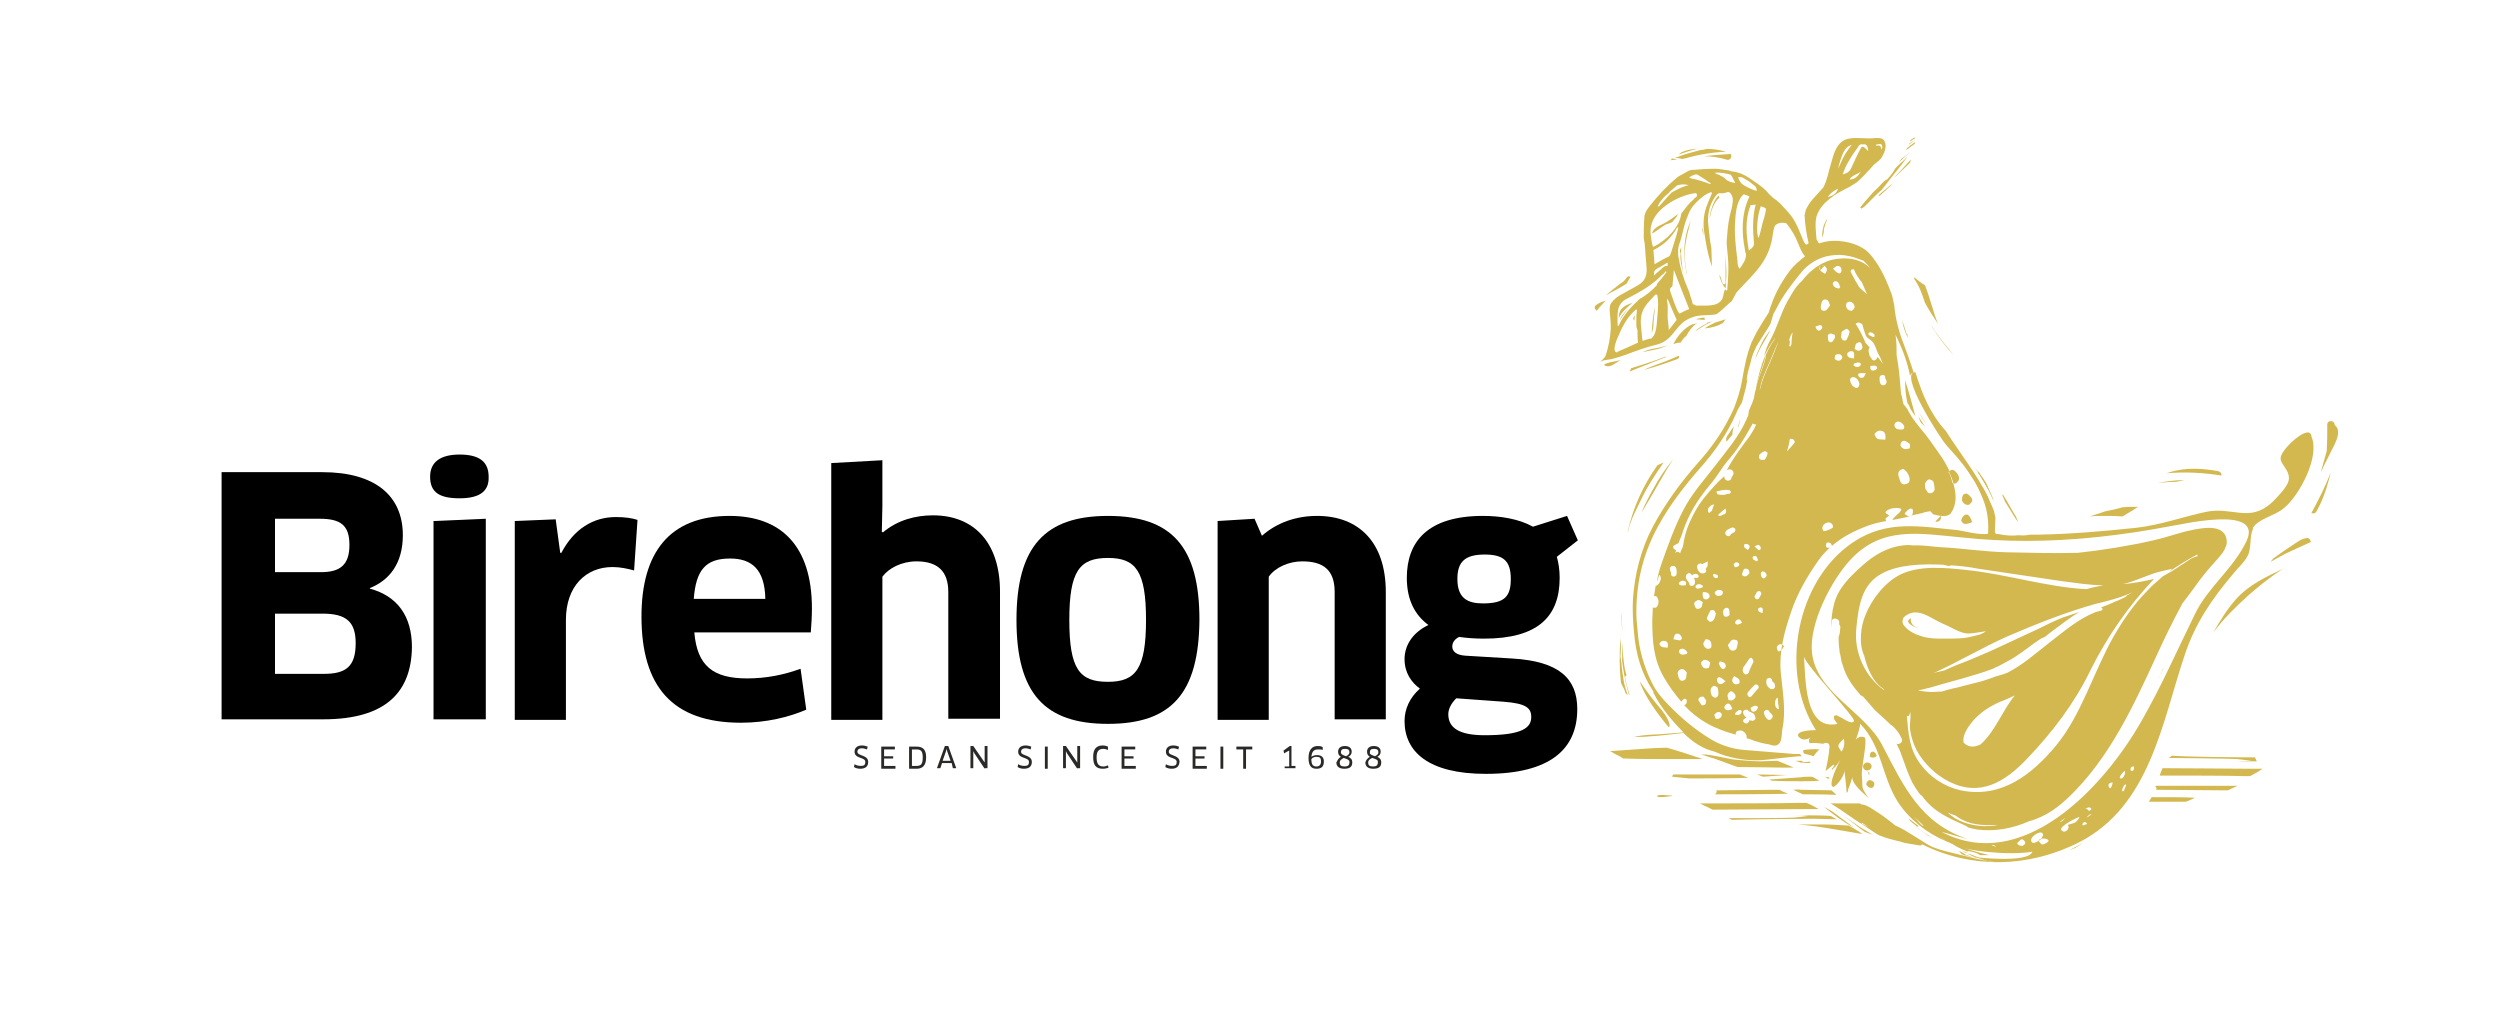 <?xml version="1.0" encoding="utf-8"?>
<!-- Generator: Adobe Illustrator 27.9.0, SVG Export Plug-In . SVG Version: 6.00 Build 0)  -->
<svg version="1.1" id="Lager_1" xmlns="http://www.w3.org/2000/svg" xmlns:xlink="http://www.w3.org/1999/xlink" x="0px" y="0px"
	 viewBox="0 0 440 180" style="enable-background:new 0 0 440 180;" xml:space="preserve">
<style type="text/css">
	.st0{fill:none;}
	.st1{fill:#D2B84E;}
	.st2{fill:#2A2927;}
</style>
<g id="Lager_1_00000157289299737607615900000014524144330605744793_">
	<g id="Lager_2_00000124862526071200335980000000167763987815842456_">
		<rect y="0" class="st0" width="440" height="180"/>
	</g>
</g>
<g>
	<g>
		<path class="st1" d="M285.4,63.3c-0.6,0.2-1.2,0.3-1.7,0.4c-0.5,0.1-1,0.2-1.4,0.5c0.1,0.1,0.2,0.2,0.3,0.2
			c0.9,0.3,1.7-0.5,2.4-0.9C285.1,63.4,285.2,63.4,285.4,63.3z"/>
		<path class="st1" d="M289,62c0.5-0.1,0.9-0.2,1.4-0.3c1.2-0.2,2.5-0.5,3.5-1.2c-0.7,0.5-1.6,0.6-2.5,0.8
			C290.5,61.4,289.7,61.7,289,62z"/>
		<path class="st1" d="M334.7,56.2c0.1,0.4,0.2,0.8,0.3,1.2c0.2,0.8,0.5,1.5,0.9,2.2c0,0,0,0,0,0c-0.1-0.3-0.2-0.5-0.2-0.8
			c-0.1,0-0.1-0.1-0.2-0.2C335.3,57.9,335,57,334.7,56.2C334.7,56.2,334.7,56.2,334.7,56.2z"/>
		<path class="st1" d="M320.7,41.3c0,0.2,0,0.3,0,0.5c0.2-0.4,0.3-0.9,0.3-1.4c0-0.2,0.1-0.3,0.1-0.4c0.1-0.4,0.2-0.8,0.4-1.1
			c0-0.1,0.1-0.3,0.1-0.4c-0.2,0.3-0.4,0.7-0.6,1.1C320.9,40.1,320.7,40.7,320.7,41.3z"/>
		<path class="st1" d="M311,59.2c0.2-0.3,0.3-0.6,0.5-0.9c0,0,0-0.1,0-0.1c-0.2,0.3-0.4,0.5-0.6,0.8c-0.6,0.8-1,1.7-1.4,2.6
			c-0.1,0.2-0.2,0.5-0.3,0.7c-0.1,0.3-0.2,0.6-0.3,0.9c0.1-0.2,0.2-0.4,0.3-0.6C309.7,61.3,310.4,60.3,311,59.2z"/>
		<path class="st1" d="M310.7,62.9c0-0.2,0.1-0.4,0.1-0.6c-0.2,0.5-0.4,1-0.6,1.5c-0.5,1.5-0.9,3.1-1.2,4.7c0.2-0.6,0.3-1.3,0.5-1.9
			C309.9,65.3,310.4,64.1,310.7,62.9z"/>
		<path class="st1" d="M308.7,69.8c-0.2,0.8-0.4,1.5-0.6,2.3c-0.1,0.3-0.2,0.6-0.3,0.8c0-0.1,0.1-0.1,0.1-0.2
			c0.1-0.3,0.2-0.6,0.3-0.8c0.1-0.3,0.1-0.6,0.2-0.9C308.5,70.6,308.6,70.2,308.7,69.8z"/>
		<path class="st1" d="M305.9,75.2c0,0,0.1-0.1,0.1-0.1c0.1-0.5,0.2-0.9,0.3-1.4C306.1,74.2,306,74.7,305.9,75.2z"/>
		<path class="st1" d="M305.2,75c-0.2,0.3-0.5,0.6-0.7,1c-0.3,0.5-0.7,0.8-0.7,1.4c0,0.1,0,0.2,0.1,0.3c0.3-0.4,0.7-0.8,1-1.2
			C304.9,76,305,75.5,305.2,75z"/>
		<path class="st1" d="M300.1,55.9c-0.3,0-0.6,0-0.8,0.1c-0.3,0-0.5,0.1-0.8,0.2c0.5,0,1,0.1,1.6,0.1c0,0,0,0,0,0
			C299.9,56.1,300,55.9,300.1,55.9z"/>
		<path class="st1" d="M294.5,80.8C294.5,80.8,294.5,80.7,294.5,80.8c-1.3,1.6-2.5,3.3-3.5,5.2c-0.8,1.4-1.5,2.8-2.1,4.2
			c0.3-0.4,0.5-0.8,0.8-1.3C291.3,86.3,292.8,83.4,294.5,80.8z"/>
		<path class="st1" d="M286.5,93.7c0.4-2.1,1.6-4.2,2.4-5.9c1.1-2.3,2.5-4.4,3.9-6.4c-0.2,0.1-0.5,0.2-0.7,0.3
			c-0.1,0.1-0.3,0.1-0.4,0.2c-2.5,3.5-4.2,7.3-5.2,11.5C286.5,93.4,286.5,93.6,286.5,93.7z"/>
		<path class="st1" d="M285.4,108.9c0,0.8,0.1,1.6,0.1,2.4c0-0.2,0-0.4,0-0.6c0-1-0.1-1.9,0-2.9c0,0.2-0.1,0.5-0.1,0.7
			C285.4,108.7,285.4,108.8,285.4,108.9z"/>
		<path class="st1" d="M285.2,112.3c-0.2,2.7-0.2,5.3,0.1,7.9c0.2,0.5,0.6,1.1,0.7,1.5c0,0.3,0.3,0.5,0.5,0.6
			c-0.7-1.6-0.9-3.5-1.1-5.2c0-0.3,0-0.5-0.1-0.8c0-0.3-0.1-0.5-0.1-0.8C285.3,114.4,285.3,113.3,285.2,112.3z"/>
		<path class="st1" d="M286.2,118.6c-0.1-0.2-0.1-0.5-0.2-0.7c-0.3-1.6-0.4-3.3-0.5-4.9c0,1.1,0,2.2,0,3.4c0,0,0,0,0,0
			c0.2,1.6,0.5,3.2,0.9,4.8c0.1,0.4,0.2,0.7,0.3,1.1c0,0,0.1,0,0.1,0c-0.3-1-0.6-2.1-0.8-3.2C286.3,118.9,286.3,118.7,286.2,118.6z"
			/>
		<path class="st1" d="M292.4,124.9c-1.3-1.5-2.6-3.2-3.8-5c0.7,2.5,3.4,6.1,5.1,8.1C294.3,127.6,293,125.6,292.4,124.9z"/>
		<path class="st1" d="M300.3,57c-0.7,0.3-1.3,0.7-1.9,1.2c0,0,0.1,0,0.1,0c0.8-0.5,1.7-1.1,2.6-1.5c0.1,0,0.1,0,0.2-0.1
			c-0.3,0.1-0.6,0.1-0.9,0.2C300.5,56.8,300.5,56.9,300.3,57z"/>
		<path class="st1" d="M303.3,56.8c0.1-0.2,0.2-0.4,0.4-0.6c-0.7,0.2-1.3,0.4-1.9,0.6c-0.6,0.3-1.2,0.6-1.8,1
			C301.3,57.7,302.3,57.4,303.3,56.8z"/>
		<path class="st1" d="M294.5,60.6c0.4-0.2,0.8-0.3,1.3-0.3c0.3-0.5,0.6-0.9,1-1.2c0.2-0.4,0.5-0.8,0.7-1.1c0.4-0.5,0.8-0.9,1.2-1.1
			c-0.3,0.1-0.6,0.1-0.9,0.2C296.4,57.7,295.1,59.3,294.5,60.6z"/>
		<path class="st1" d="M287,48.7c-0.3-0.1-0.6-0.1-0.8,0.3c-0.3,0.4-0.6,0.7-1,0.9c-0.5,0.4-1,0.8-1.4,1.1c-0.4,0.3-0.8,0.7-1.2,1
			c1.2-0.7,2.5-1.3,3.7-2.1C286.5,49.6,286.7,49.1,287,48.7z"/>
		<path class="st1" d="M286.9,49.5c0.1-0.2,0.2-0.4,0.3-0.6c0,0,0,0,0,0c-0.2,0.4-0.5,0.9-0.8,1.3C286.6,49.9,286.8,49.7,286.9,49.5
			z"/>
		<path class="st1" d="M280.9,53.7c-0.4,0.3-0.2,0.7,0.1,1c0.2-0.2,0.4-0.4,0.5-0.6c0.4-0.4,0.7-0.8,1.1-1.2
			C282,53.1,281.4,53.3,280.9,53.7z"/>
		<path class="st1" d="M287.1,64.8c-0.1,0.2-0.2,0.4-0.3,0.6c0.4-0.2,0.8-0.3,1.2-0.5c1.8-0.7,3.5-1.4,5.3-2.1c-0.1,0-0.2,0-0.3,0
			C291,63.6,289,64.2,287.1,64.8C287.1,64.8,287.1,64.8,287.1,64.8z"/>
		<path class="st1" d="M295.5,62.6c-1.1,0.5-2.1,0.9-3.2,1.3c-1,0.4-2,0.7-3,1.2c2-0.5,4-1.2,5.9-1.9
			C295.5,63.1,295.6,62.8,295.5,62.6z"/>
		<path class="st1" d="M293.5,36.9c0.5-0.4,1.1-0.7,1.6-1.1C294.6,36.2,294,36.5,293.5,36.9z"/>
		<path class="st1" d="M318.7,134.3c-0.1-0.1-0.2-0.2-0.3-0.3c-0.1,0.1-0.2,0.2-0.3,0.2C318.4,134.3,318.6,134.3,318.7,134.3z"/>
		<path class="st1" d="M318.4,134.1c-0.1,0-0.2,0-0.3,0C318.3,134,318.4,134.1,318.4,134.1L318.4,134.1z"/>
		<path class="st1" d="M299.6,40c0,0.5,0.1,1,0.2,1.5C299.8,41,299.8,40.4,299.6,40C299.6,40,299.6,40,299.6,40z"/>
		<path class="st1" d="M296.9,48.4c0-0.2,0-0.5-0.1-0.7c-0.3-1.7-0.4-3.4-0.1-5.1c0.2-1.3,0.6-2.6,0.9-3.9c0,0,0,0,0,0.1
			C296.2,41.8,296.2,45.2,296.9,48.4z"/>
		<path class="st1" d="M291.3,54c-0.4,1.5-0.5,3.1-0.6,4.6c0.4-0.8,0.3-2.1,0.4-2.9C291.2,55.2,291.2,54.6,291.3,54z"/>
		<path class="st1" d="M295.9,43.5c-0.1,0.2-0.1,0.3-0.2,0.5c-0.1,0.2,0,0.4,0.1,0.5c-0.1,0.8,0,1.7,0.2,2.5
			c0.1,0.4,0.2,0.9,0.3,1.3C296,46.7,295.8,45.1,295.9,43.5z"/>
		<path class="st1" d="M287.4,56.2c0.1,0,0.2,0,0.2,0.1c0,0.1,0,0.1,0,0.2c0.1-0.3,0.1-0.5,0.1-0.8c0-0.1,0-0.1,0-0.2
			C287.6,55.7,287.5,55.9,287.4,56.2z"/>
		<path class="st1" d="M303.7,49.8c0,0.3-0.4,0.3-0.5,0.1c-0.2-0.5-0.3-1-0.5-1.4c0,0-0.1,0-0.1,0c0.2,0.8,0.6,1.7,1.1,2.3
			c0.1-1.3,0.2-2.6,0.1-3.9c0-0.7-0.1-1.4-0.1-2.1C303.7,46.4,303.7,48.1,303.7,49.8z"/>
		<path class="st1" d="M302.5,34.4c-0.6,0.5-1,1.5-1.2,2.1c-0.2,0.7-0.4,1.3-0.4,2c0.2-1.2,0.7-2.9,1.7-3.7c0,0,0,0,0,0
			C302.5,34.6,302.5,34.4,302.5,34.4z"/>
		<path class="st1" d="M294.3,39.1c0.3-0.4,0.6-0.7,0.9-1.1c0,0,0-0.1,0-0.1c0-0.1,0.1-0.1,0.1-0.2c0,0,0.1,0,0.1,0c0,0,0-0.1,0-0.1
			c-0.9,0.7-1.7,1.3-2.7,1.8c-0.7,0.3-1.9,0.9-1.9,1.7c0.7-0.4,1.7-1.2,2.4-1.6C293.5,39.4,293.9,39.3,294.3,39.1z"/>
		<path class="st1" d="M285.2,54.6c-0.2,0.4-0.3,0.9-0.3,1.4c0.5-1.1,1.5-1.9,2.4-2.7C286.6,53.5,285.7,53.9,285.2,54.6z"/>
		<path class="st1" d="M285.1,56.4c0.4-0.7,0.9-1.4,1.5-2.1c0,0-0.1,0.1-0.1,0.1C285.9,55,285.3,55.6,285.1,56.4z"/>
		<path class="st1" d="M321.2,136.7c0.2,0.1,0.4,0.3,0.6,0.4c0.1-0.1,0.1-0.2,0.2-0.3C321.8,136.8,321.5,136.8,321.2,136.7z"/>
		<path class="st1" d="M311.8,137.4c1.8,0.1,3.5,0.1,5.3,0.1c1,0,2,0,3.1-0.1c-0.4-0.2-0.8-0.5-1.3-0.7c-0.7,0-1.4,0-2,0.1
			c-1.8,0.1-3.7,0.3-5.5,0.4C311.5,137.2,311.6,137.3,311.8,137.4z"/>
		<path class="st1" d="M309.2,136.3c0.4,0.1,0.7,0.3,1.1,0.4c1.4-0.1,2.8-0.2,4.2-0.3C312.8,136.4,311,136.3,309.2,136.3z"/>
		<path class="st1" d="M294.5,136.3c-0.1,0.1-0.2,0.3-0.2,0.4c1,0.1,2,0.2,3,0.3c1,0,7.3,0,10.4-0.1c-0.5-0.2-1-0.4-1.5-0.6
			C302.4,136.3,296,136.3,294.5,136.3z"/>
		<path class="st1" d="M322.5,135.2c0,0.1-0.1,0.1-0.1,0.2c0,0,0,0,0-0.1c0,0,0,0,0,0c0,0,0,0,0,0c0,0.1,0.1,0.1,0.1,0.2
			c0.1-0.2,0.3-0.4,0.5-0.5c0,0,0,0,0,0c0-0.1,0.1-0.1,0.1-0.2C322.9,134.9,322.7,135,322.5,135.2z"/>
		<path class="st1" d="M361.8,146.1C361.8,146.1,361.8,146.1,361.8,146.1c-0.1,0.1-0.2,0.1-0.3,0.2c0,0,0,0,0,0
			C361.6,146.2,361.7,146.2,361.8,146.1z"/>
		<path class="st1" d="M365.3,149.2c0.5-0.3,0.9-0.6,1.4-0.9c-0.9,0.5-1.8,1-2.7,1.4C364.4,149.5,364.9,149.4,365.3,149.2z"/>
		<path class="st1" d="M337.2,145.4c0.1,0.1,0.2,0.2,0.2,0.3c0.6,0.4,1.1,0.8,1.7,1.2c0.1,0.1,0.2,0.1,0.3,0.2
			c0.3,0.1,0.6,0.3,0.8,0.4c0.1,0,0.1,0.1,0.2,0.1c-1.1-0.6-2.2-1.3-3.2-2.1C337.2,145.4,337.2,145.4,337.2,145.4z"/>
		<path class="st1" d="M329,136.3c0,0,0-0.1,0-0.1c0-0.1,0-0.2,0-0.3c0,0.1-0.2,0.1-0.2,0c0,0-0.1-0.1-0.2-0.3c0,0,0,0,0,0
			c0.1,0.3,0.3,0.6,0.4,0.9C328.9,136.5,329,136.4,329,136.3z"/>
		<path class="st1" d="M346.2,150.2c0.7,0.4,1.4,0.7,2.2,0.8C347.7,150.7,347,150.4,346.2,150.2z"/>
		<path class="st1" d="M336.1,144.3c0,0,0,0.1,0,0.1c0.3,0.3,0.7,0.6,1.1,0.9c0,0,0,0,0,0c0.1,0.1,0.3,0.2,0.4,0.2
			c0,0,0-0.1,0.1-0.1c-0.6-0.4-1.2-0.9-1.8-1.4C336,144.2,336,144.2,336.1,144.3z"/>
		<path class="st1" d="M346.5,150.6C346.5,150.6,346.5,150.6,346.5,150.6C346.5,150.6,346.5,150.6,346.5,150.6
			C346.6,150.6,346.5,150.6,346.5,150.6z"/>
		<path class="st1" d="M346.1,150.5c-0.5-0.3-1-0.6-1.4-0.8c0.2,0.2,0.4,0.4,0.5,0.6c0.2,0.1,0.5,0.2,0.7,0.3
			C345.9,150.5,346,150.5,346.1,150.5C346,150.5,346.1,150.5,346.1,150.5z"/>
		<path class="st1" d="M344.2,148.9L344.2,148.9L344.2,148.9C344.2,148.9,344.2,149,344.2,148.9C344.3,149,344.3,149,344.2,148.9
			c0.7,0.4,1.4,0.7,2.1,1c0-0.1,0.1-0.1,0.2-0.1c0.7,0.1,1.4,0.3,2,0.7c0.5,0,1.1,0,1.6,0c-0.1,0-0.3-0.1-0.4-0.1
			c-1.7-0.4-3.4-0.9-5-1.6c-0.4-0.1-0.7-0.2-1.1-0.4C343.8,148.6,344,148.8,344.2,148.9z"/>
		<path class="st1" d="M346.2,150.1c-0.3-0.1-0.7-0.3-1-0.4c0.3,0.2,0.6,0.3,0.9,0.5C346.1,150.2,346.1,150.1,346.2,150.1z"/>
		<path class="st1" d="M330.1,132.6c-0.1-0.1-0.2-0.2-0.3-0.3c0,0-0.1,0-0.1,0c-0.2,0-0.3,0-0.4,0.1c0,0,0,0.1-0.1,0.1
			c-0.1,0.2-0.1,0.5-0.1,0.7c0.2,0.1,0.5,0.2,0.7,0.1C330.3,133.3,330.4,132.9,330.1,132.6z"/>
		<path class="st1" d="M295.1,28c-0.3,0-0.5-0.1-0.8-0.1c0,0-0.1,0-0.1,0.1c0,0-0.1,0.1-0.1,0.2c0.2,0,0.5-0.1,0.7-0.1
			C294.9,28.1,295,28.1,295.1,28z"/>
		<path class="st1" d="M296.5,27.9c2.4-0.7,4.8-1.1,7.3-1.2c-1.1-0.3-2.3-0.5-3.4-0.5c-0.4,0.1-0.7,0.2-1.1,0.2
			c-1.5,0.4-3.1,0.8-4.5,1.4c0.5,0,1,0.1,1.4,0.2C296.3,27.9,296.4,27.9,296.5,27.9z"/>
		<path class="st1" d="M298.4,26.2c-0.8,0.1-1.5,0.2-2.2,0.5c-0.3,0.1-0.5,0.3-0.8,0.5c1.2-0.4,2.4-0.8,3.6-1.1
			C298.8,26.2,298.6,26.2,298.4,26.2z"/>
		<path class="st1" d="M303.9,28.1c0.6,0.2,1-0.5,0.7-1c-1.6,0.1-3.1,0.2-4.7,0.4C301.3,27.5,302.6,27.7,303.9,28.1z"/>
		<path class="st1" d="M336.3,28.2c0-0.1,0-0.1,0.1-0.2c-0.9,0.9-1.7,1.9-2.6,2.8c-0.1,0.1-0.2,0.2-0.3,0.4c0.9-0.9,1.8-1.7,2.7-2.6
			C336.2,28.5,336.2,28.4,336.3,28.2z"/>
		<path class="st1" d="M330.6,34.5c0.1,0,0.2,0,0.3-0.1c0.4-0.4,0.9-0.8,1.3-1.2c0.2-0.2,0.5-0.4,0.7-0.7c0.1-0.1,0.2-0.3,0.4-0.4
			c-0.8,0.7-1.7,1.4-2.5,2.1C330.8,34.3,330.7,34.4,330.6,34.5z"/>
		<path class="st1" d="M336.9,24.2c-0.2,0.2-0.5,0.3-0.7,0.5c0,0,0,0,0,0.1c0,0,0,0.1,0,0.1c0.3-0.2,0.5-0.4,0.8-0.5
			C337,24.3,337,24.2,336.9,24.2z"/>
		<path class="st1" d="M337.1,24.6c-0.4,0.2-0.8,0.5-1.1,0.7c0,0.1-0.1,0.2-0.1,0.2C336.3,25.2,336.7,24.9,337.1,24.6
			C337.1,24.6,337.1,24.6,337.1,24.6z"/>
		<path class="st1" d="M337,25c-0.5,0.4-0.9,0.7-1.4,1.1c0,0.1-0.1,0.2-0.1,0.3c0.5-0.4,1-0.7,1.5-1.1C337,25.2,337,25.1,337,25z"/>
		<path class="st1" d="M336.1,26.9c0,0,0-0.1,0.1-0.1c-0.5,0.4-1.1,0.8-1.6,1.2c-0.1,0.2-0.3,0.4-0.4,0.6c0.1-0.1,0.3-0.3,0.4-0.4
			C335.1,27.7,335.6,27.3,336.1,26.9z"/>
		<path class="st1" d="M331.4,32.1c-0.5,0.5-1,1.1-1.6,1.6c-0.8,0.9-1.6,1.8-2.4,2.8c0.1,0.1,0.2,0.2,0.3,0.2
			c0.1-0.1,0.2-0.2,0.4-0.3c0.6-0.6,1.2-1.2,1.8-1.8c0.4-0.4,0.8-0.8,1.3-1.2c0.2-0.3,0.5-0.6,0.7-0.9c1.2-1.6,2.6-3.2,3.8-4.9
			c-0.1,0.1-0.3,0.2-0.4,0.4c-0.6,0.5-1.1,1-1.7,1.6c-0.4,0.7-0.9,1.4-1.5,2C331.8,31.7,331.6,31.9,331.4,32.1z"/>
		<path class="st1" d="M345.2,91.7c0.4,0.8,1.1,0.5,1.9,0.2c-0.4-1.2-0.8-1.6-1.4-1.2C345.4,90.9,345.1,91.5,345.2,91.7z"/>
		<path class="st1" d="M345.3,88.1c0.2,0.3,0.3,0.5,0.5,0.6c0.3,0.2,0.6,0.2,0.8,0.1c0.1-0.1,0.2-0.2,0.4-0.4
			c0.1-0.1,0.1-0.2,0.1-0.3c0-0.1,0-0.2,0-0.3c-0.1-0.2-0.3-0.4-0.5-0.6c-0.3-0.3-0.6-0.5-1.1-0.1C345.3,87.5,345.3,87.8,345.3,88.1
			z"/>
		<path class="st1" d="M341.4,91.6c0.2-0.2,0.3-0.6,0.2-0.8l-1,1C340.8,91.9,341.2,91.8,341.4,91.6z"/>
		<path class="st1" d="M346,82.3c0.1,0.1,0.1,0.2,0.2,0.3c0,0,0,0.1,0.1,0.1c0.3,0.6,0.7,1.2,1.1,1.8c-0.1-0.3-0.3-0.5-0.4-0.8
			c-0.2-0.4-0.4-0.9-0.6-1.3c-0.2-0.3-0.4-0.5-0.6-0.8C345.8,81.9,345.9,82.1,346,82.3z"/>
		<path class="st1" d="M337.8,72.6c0.2,0.5,0.4,0.9,0.7,1.3c0.2,0.3,0.5,0.7,0.8,1C338.7,74.2,338.2,73.4,337.8,72.6z"/>
		<path class="st1" d="M338.1,74.4c0.2,0.2,0.5,0.5,0.7,0.7c-0.4-0.6-0.8-1.3-1.2-1.9c0,0,0,0,0-0.1l0.3,0.9
			C338,74.1,338,74.3,338.1,74.4z"/>
		<path class="st1" d="M315.6,139c0.6,0.3,1.1,0.5,1.7,0.8c2,0,3.9,0,5.9,0.1c-0.3-0.3-0.6-0.6-0.9-0.8c0,0,0,0,0,0
			c-1.8,0-3.5-0.1-5.3-0.1C316.4,138.9,316,139,315.6,139z"/>
		<path class="st1" d="M301.8,139.8c1.8,0,9,0,12.9-0.1c-0.5-0.2-1-0.4-1.5-0.7c-0.2,0-0.4,0-0.7,0c-0.7,0-9.7,0.1-10.4,0.1
			C302.2,139.5,302,139.7,301.8,139.8z"/>
		<path class="st1" d="M294.1,140C294.1,140,294.1,140,294.1,140c-0.8,0-1.6-0.2-2.3,0c-0.1,0-0.1,0.1-0.2,0.1
			c0.1,0.1,0.2,0.1,0.3,0.2c0.8,0,1.6-0.1,2.4-0.2C294.3,140.1,294.2,140,294.1,140z"/>
		<path class="st1" d="M317.6,142.4c0.8,0,1.7,0,2.5,0c-0.7-0.4-1.4-0.8-2.2-1.1c-0.4,0-0.7,0-1.1,0c-2.8,0.1-13.9,0.1-16.7,0.1
			c-0.3,0-0.6,0-0.9,0c0.7,0.4,1.5,0.7,2.2,1.1C304.1,142.5,315,142.4,317.6,142.4z"/>
		<path class="st1" d="M327.4,146.5c-0.7-0.4-1.3-0.8-2-1.2c-1.7-0.1-3.3-0.2-5-0.2c-1.3,0-2.6,0-3.9,0c0.6,0.1,1.3,0.1,1.9,0.2
			c2,0.2,4,0.6,5.9,0.9c1.2,0.2,2.3,0.4,3.5,0.6C327.6,146.7,327.5,146.6,327.4,146.5z"/>
		<path class="st1" d="M346.3,150.7c0.1,0,0.1,0,0.2-0.1c-0.1,0-0.3-0.1-0.4-0.1C346.2,150.6,346.2,150.6,346.3,150.7
			C346.3,150.7,346.3,150.7,346.3,150.7z"/>
		<path class="st1" d="M336.4,66.3C336.4,66.3,336.4,66.3,336.4,66.3C336.4,66.3,336.4,66.3,336.4,66.3
			C336.4,66.3,336.4,66.3,336.4,66.3z"/>
		<path class="st1" d="M352.6,87.6c0.1,0.2,0.2,0.5,0.3,0.7c0.6,1,1.2,1.9,1.8,2.9c0.1,0.2,0.3,0.4,0.5,0.7c-0.1-0.3-0.3-0.7-0.4-1
			c-0.8-1.2-1.4-2.5-2.2-3.7c0-0.1-0.1-0.1-0.2-0.2C352.4,87.2,352.5,87.4,352.6,87.6z"/>
		<path class="st1" d="M323.1,134.8c0,0.1-0.1,0.1-0.1,0.2c0.1-0.1,0.1-0.2,0.2-0.3C323.1,134.7,323.1,134.7,323.1,134.8z"/>
		<path class="st1" d="M322.4,135.4c0-0.1,0.1-0.1,0.1-0.2C322.5,135.2,322.4,135.2,322.4,135.4
			C322.4,135.3,322.4,135.3,322.4,135.4C322.4,135.3,322.4,135.3,322.4,135.4z"/>
		<path class="st1" d="M361.5,146.3c-0.5,0.4-0.9,0.6-1.5,0.8c0.2,0.1,0.5,0.1,0.6-0.1c0.1-0.2,0.3-0.3,0.5-0.4
			C361.2,146.5,361.4,146.4,361.5,146.3C361.5,146.3,361.5,146.3,361.5,146.3C361.5,146.3,361.5,146.3,361.5,146.3z"/>
		<path class="st1" d="M341.3,147.3c0.4,0.3,0.8,0.5,1.2,0.8c-0.3-0.2-0.6-0.4-0.9-0.6C341.5,147.4,341.4,147.3,341.3,147.3z"/>
		<path class="st1" d="M337.2,144.1c-0.1-0.1-0.3-0.3-0.4-0.4c0.4,0.5,0.9,1,1.3,1.5c0.2,0.1,0.3,0.2,0.5,0.3
			C338.1,145.1,337.6,144.6,337.2,144.1z"/>
		<path class="st1" d="M346.3,150.7c1.1,0.4,2.2,0.6,3.4,0.8c0.4,0.1,0.9,0.1,1.3,0.1c-0.6-0.1-1.2-0.3-1.8-0.4c0,0-0.1,0.1-0.1,0.1
			c-0.9,0-1.7-0.2-2.5-0.6c0,0-0.1,0-0.1,0C346.5,150.7,346.4,150.7,346.3,150.7z"/>
		<path class="st1" d="M346.1,150.5C346.1,150.5,346,150.5,346.1,150.5c-0.1,0-0.2,0-0.2,0c0.2,0.1,0.3,0.1,0.5,0.2
			C346.2,150.6,346.2,150.6,346.1,150.5z"/>
		<path class="st1" d="M346.3,150.7C346.3,150.7,346.3,150.7,346.3,150.7C346.3,150.7,346.3,150.7,346.3,150.7
			C346.3,150.7,346.3,150.7,346.3,150.7z"/>
		<path class="st1" d="M343.1,148.2c0.1,0.1,0.3,0.2,0.4,0.3c0.4,0.1,0.7,0.2,1.1,0.4C344.1,148.6,343.6,148.4,343.1,148.2
			L343.1,148.2z"/>
		<path class="st1" d="M322.8,126.1c-0.1,0.1,0,0.4,0.1,0.5c0,0,0,0,0,0c0.4,0,0.7-0.2,0.6-0.6c0,0,0,0,0,0c-0.1,0-0.1,0-0.2-0.1
			C323.1,125.9,322.8,125.9,322.8,126.1z"/>
		<path class="st1" d="M380.3,118.6c-0.1,0.3-0.2,0.6-0.4,0.9c0.3-0.7,0.7-1.4,1-2.1c-0.1,0.2-0.2,0.3-0.3,0.5
			C380.5,118.2,380.4,118.4,380.3,118.6z"/>
		<path class="st1" d="M300.3,132.8c-0.3,0-0.6,0-0.9,0c0.8,0.2,1.5,0.5,2.3,0.7c1.4,0.5,2.7,1,4.1,1.5c3.4,0,6.7,0.1,8,0.1
			c0.6,0,1.3,0,1.9,0c-0.9-0.4-1.9-0.8-2.9-1.2c-1,0-2.1,0.1-3.1,0.1c-1.5,0-5.5-0.4-5-0.4C303.2,133.3,301.8,133,300.3,132.8z"/>
		<polygon class="st1" points="318.5,134.1 318.4,134.1 318.5,134.1 		"/>
		<path class="st1" d="M317,133.9c-0.1,0-0.1,0-0.2,0c-0.2,0-0.4,0-0.6,0c-0.1,0-0.1,0-0.2,0c0.3,0.1,0.6,0.2,0.9,0.3
			c0,0,0.1,0,0.1,0c0.4,0,0.8,0.1,1.2,0.1c0.1-0.1,0.2-0.2,0.3-0.2c0,0,0,0,0,0c-0.1,0-0.2,0-0.3,0c-0.1,0-0.2,0-0.3,0
			c-0.1,0-0.2,0-0.3,0c-0.1,0-0.2,0-0.3,0C317.2,133.9,317.1,133.9,317,133.9z"/>
		<polygon class="st1" points="305.9,132.6 305.9,132.6 305.9,132.6 		"/>
		<path class="st1" d="M319.2,133.1c0.3-0.5,0.7-0.9,1-1.2c-0.9-0.1-1.9,0-2.8,0.1c-0.1,0.3,0,0.7,0.4,0.7
			C317.9,132.7,318.8,133,319.2,133.1z"/>
		<path class="st1" d="M299.7,133.6c-2.1-0.7-4.2-1.4-6.3-2c-1.2,0-2.2,0.1-2.8,0.1c-2.4,0.2-4.8,0.3-7.2,0.5c0,0,0,0,0,0
			c0.7,0.5,1.6,0.8,2.3,1.3c0.1,0,0.1,0,0.2,0c2.8,0.1,5.6,0.1,8.4,0.1c1,0,3.2,0,5.6,0C299.9,133.6,299.8,133.6,299.7,133.6z"/>
		<path class="st1" d="M319.3,144.1c1.3,0,2.7,0.1,4,0.1c-0.4-0.2-0.8-0.4-1.1-0.6c-1.5-0.1-3-0.1-4.5-0.1c-0.8,0-1.5,0-2.3,0
			c0.9,0,1.9,0,2.8,0.1c-0.8,0.1-1.6,0.2-2.4,0.3c-1.1,0.1-10.5,0.1-11.6,0.1c0.2,0.1,0.4,0.2,0.6,0.3
			C306.8,144.2,317.2,144.1,319.3,144.1z"/>
		<g>
			<path class="st1" d="M346.6,150.6C346.6,150.6,346.6,150.6,346.6,150.6C346.6,150.6,346.6,150.6,346.6,150.6z"/>
			<polygon class="st1" points="342.5,148.1 342.5,148.1 342.5,148.1 			"/>
			<path class="st1" d="M369.6,142.6c0-0.1,0-0.2,0-0.3C369.6,142.4,369.6,142.5,369.6,142.6z"/>
			<path class="st1" d="M359.3,147.6c-0.3,0.1-0.5,0.2-0.5,0.4C359,147.9,359.2,147.7,359.3,147.6z"/>
			<path class="st1" d="M322.6,142.9c-0.5-0.3-1-0.6-1.6-0.9c1.6,1.3,3.3,2.6,5.2,3.6C325,144.7,323.8,143.8,322.6,142.9z"/>
			<path class="st1" d="M327.4,145.6c-1.3-0.9-2.6-1.8-3.9-2.7c0,0,0,0,0,0c-0.1-0.1-0.1-0.1-0.2-0.2c-0.2-0.1-0.3-0.2-0.5-0.3
				c0.3,0.2,0.7,0.5,1,0.7c1,0.7,1.9,1.4,2.8,2.1c0.5,0.4,1,0.8,1.6,1.2c0.4,0.2,0.9,0.3,1.4,0.5C328.9,146.5,328.1,146,327.4,145.6
				z"/>
			<path class="st1" d="M350.9,88.3c-0.1-0.4-0.2-0.8-0.4-1.2c-0.7-1.8-1.9-3.5-3.1-5C348.8,84,350,86.1,350.9,88.3z"/>
			<path class="st1" d="M349.9,87.5c0-0.1,0-0.1-0.1-0.2c-2-4-4.9-7.6-7.3-11.4c-2.8-3.1-4.1-6.3-5.4-10.4c-3.1,0,4.4,11.7,5.5,12.9
				c4.8,5.2,6.1,7.8,8.3,14.6C351.2,91.9,350.5,89.4,349.9,87.5C349.9,87.5,349.9,87.5,349.9,87.5z"/>
			<path class="st1" d="M406.8,76.8c-0.2-2.4-5.2,2.1-5.4,3.7c-0.2,1.2,1.8,2.3,1.4,4.1c-0.3,1.2-2,2.9-2.9,3.8
				c-4,3.7-7,0.7-11.7,1.7c-4.2,0.9-7.9,2.3-12.3,2.8c-5.7,0.6-11.5,1.1-17.2,1.2c-0.5,0-1,0-1.4,0c-0.6,0.1-1.2,0.2-1.9,0.1
				c-1.2,0.1-2.4,0.1-3.6-0.2c-0.1,0-0.2,0-0.4,0c-0.1,0-0.3-0.1-0.3-0.3c0-0.1,0-0.1,0-0.2c-1.5,1.1-4.6,0.1-6.6-0.2
				c-6.3-0.6-12.3-1.9-18.3,2.1c-10.1,6.7-13.1,23-6.6,33.1c-0.2,0-3.6,0-3.1,1.1c0.6,0.7,1.3,0.7,2.2,0.2c-0.4,0.3-0.4,0.6-0.2,1
				c0.8-0.1,1.6,0,2.4,0.1c0.4-0.3,1.1-0.2,1.1,0.5c-0.1,1.5-0.4,2.9-0.7,4.3c0.9-0.7,2.1-1.9,1.2-0.4c0.1-0.1,0.9-0.8,0.7-0.6
				c0,0.1,0.7-1,0.8-1.1c-0.3,0.4-2.5,4.8-1.3,4.9c0.7-0.3,2-2.1,1.9-2.9c0-0.2,0.4,3.2,0.4,3.9c0,0,0.1,0,0.1,0
				c0-0.1,0.1-0.1,0.1-0.2c0-0.1,0.1-0.1,0.1-0.1c-0.2-0.2,0.2-0.5,0.7-2.4c0,1.3,2,2.8,2.9,3.7c-1.5-2.1-1-1.8-1.2-3.8
				c-0.2-1.5,1-6,0.5-6.9c-0.6-0.3-1.2-0.1-1.6,0.4c0.3-0.6,0.8-2.4,0.8-2.8c3.8,3.9,3.8,9.3,6.6,13.7c2,3.1,5.2,5.6,8.6,7
				c-0.4-0.3-0.8-0.5-1.2-0.8c0.4,0.2,0.8,0.5,1.2,0.8c0.3,0.1,0.7,0.3,1,0.4c1.9,1.3,10.1,2.1,14.1,1.4c-0.6,2-9.6,1.1-11,0.8
				c0.4,0.1,4,0.9,4.4,1c-2.1-0.2-4.3-0.8-6.3-1.3c-1.6-0.4-3.1-0.7-4.6-1.3c-1.1-0.4-4.8-3.1-6.6-3.8c-1-0.8-2-1.6-3.1-2.3
				c-0.8-0.5-1.7-1.2-2.6-1.4c-0.1,0-0.2,0-0.3,0c-0.1-0.1-0.2-0.1-0.2-0.2c-1.3,0-2.5,0-3.8,0c-0.5,0-0.9,0-1.4,0
				c2,1.2,3.9,2.7,5.9,3.9c0.9,0.6,1.7,1.2,2.6,1.7c1.2,0.5,2.4,0.8,3.7,1.1c1.1,0.4,2.5,0.5,3.5,0.7c0.2,0,0.4-0.1,0.4-0.2
				c8.6,4.3,18.7,4.2,27.7-0.4c12.4-6.4,14.5-21,18.5-32.9c1.9-5.7,4.8-9.9,8.7-14.5c0.8-1,1.8-1.8,2.4-3c0.7-1.4,0.3-3.5,0.9-4.6
				c0-0.1,0-0.2,0-0.3c1.1-1.7,3.9-2.1,5.5-3.5C404.6,87.3,408.4,80.4,406.8,76.8z M328.7,145.5c-0.4-0.2-0.8-0.4-1.1-0.6
				c0.1,0,0.1-0.1,0.1-0.1c0.4,0.3,0.8,0.5,1.2,0.8C328.8,145.5,328.8,145.5,328.7,145.5z M324.1,132.3c-0.8-1.2-0.8-1,0.4-2.3
				C324.7,130.8,324.6,131.6,324.1,132.3z M323.4,126c0.3,1.2-1.5-0.5,0,1.4c-5.9,1.3-5.6-8.1-5.9-11.8c0.5,1.7,9.1,10.7,8.8,11.3
				C325.8,127.7,324.2,126.2,323.4,126z M338.1,145.2c-0.4-0.5-0.8-1-1.3-1.5C337.1,144,339.5,146,338.1,145.2z M350.6,148.7
				c0.5,0,0.7,0.3,0.7,0.3C351.1,149,350.3,148.7,350.6,148.7z M355.9,148.9c-0.1,0-1.1-0.2-0.8-0.6c0.3-0.2,0.6-0.9,1.1-0.4
				C356.6,148.3,356.5,148.6,355.9,148.9z M360.1,148.4c-0.3,0.1-0.6,0.4-0.9,0.1c-0.2-0.2-0.3-0.4-0.4-0.5c-0.5,0.3-1,0.5-1.2,0.2
				c-0.7-0.7,1.5-2.2,1.9-1.5c0.2,0.2,0,0.6-0.3,0.9C360,147.5,361.2,147.8,360.1,148.4z M363.9,145.2c0.6,0.5-0.5,1.7-1.1,0.9
				c-0.5-0.7,3.3-2.5,3.2-2.3C365.3,145.1,364.9,144.8,363.9,145.2z M362.5,144.7c0.3-0.3,0.7-0.5,1-0.8
				C363,144.5,363.1,144.5,362.5,144.7z M367.3,145c0,0-0.9,0.5-0.8,0.1C366.7,144.3,367.4,144.9,367.3,145z M368.1,143.3
				c-0.1,0.1-0.9,0.7-0.8,0.5C367.5,143.5,368.2,143.1,368.1,143.3z M367,142.4c0.5-0.4,0.9-0.4,1.1,0
				C367.5,143.2,367.5,142.1,367,142.4z M371.3,138.7c-0.3-0.4-0.4-0.9,0.5-1C371.9,137.8,371.5,139,371.3,138.7z M374,135.8
				c0.1,0.3-0.3,1.3-0.7,1.2C372.5,137.1,374.1,135.3,374,135.8z M373.8,139.2c-0.8,0.5,0.2-1.7,0.4-1
				C374.1,138.5,373.9,138.9,373.8,139.2z M375,135.6c-0.2-0.8,0.6-0.7,0.6-0.7C375.6,135.6,375.4,135.8,375,135.6z M395.4,95.2
				c-2.3,4.9-6.8,8.1-9.1,12.9c-3.1,6.3-5.9,12.7-9.4,18.8c-6.7,11.8-21,27-35.2,19.5c1.6,0.4,3.1,0.9,4.7,1.3
				c-8.4-2.8-11.3-9.2-15.1-16.5c-3-5.9-11.7-9.3-12.4-16.4c-0.5-5.1,3.4-12.6,6.7-16.2c5.6-6.1,12.2-4.7,19.8-4
				c3.7,0.4,7.6,0.6,11.2,0.6c8.4,0,17.1-1,25.4-2.6C383.3,92.5,398.4,88.7,395.4,95.2z"/>
			<path class="st1" d="M382.7,119.6C382.6,119.5,382.9,118.3,382.7,119.6L382.7,119.6z"/>
			<path class="st1" d="M397.2,90.9C397.1,90.6,399.1,90.4,397.2,90.9L397.2,90.9z"/>
		</g>
		<path class="st1" d="M350,86.3c-0.1-0.4-0.2-0.8-0.4-1.2c-0.4-0.7-0.9-1.4-1.4-2.1c0,0,0,0.1-0.1,0.1
			C348.8,84.2,349.4,85.2,350,86.3z"/>
		<path class="st1" d="M351.1,93.6c0-0.8,0.1-1.6,0.1-2.5c-0.1-0.4-0.2-0.9-0.3-1.3c-0.6-1.5-1.3-2.8-2-4.2c0.3,0.8,0.5,1.6,0.7,2.4
			c0,0.1,0.1,0.2,0.1,0.4c-0.1,0-0.3,0.1-0.3,0.2c-0.3-0.8-0.5-1.7-0.9-2.5c-0.1-0.2-0.2-0.5-0.3-0.7c-0.3-0.6-0.7-1.2-1.1-1.8
			c0.5,0.9,0.9,1.8,1.3,2.7c0.5,1.1,0.9,2.2,1.2,3.4c0.3,1.4,0.4,2.7,0.3,4.2c0,0.4,0.5,0.5,0.7,0.2c0.2,0.2,0.6,0.2,0.6-0.2
			c0,0,0-0.1,0-0.1l0,0c0,0,0,0,0,0c0,0,0,0,0-0.1C351.2,93.8,351.1,93.7,351.1,93.6z"/>
		<path class="st1" d="M343.8,85.1c0.1,0,0.1,0,0.2,0c0.2,0,0.4-0.1,0.5-0.3c0.2-0.1,0.2-0.3,0.3-0.5c0-0.3-0.1-0.7-0.3-0.9
			c-0.2-0.3-0.5-0.7-0.9-0.7c-0.2,0-0.4,0.1-0.6,0.3C343.3,83.6,343.6,84.3,343.8,85.1C343.7,85.1,343.8,85.1,343.8,85.1z"/>
		<path class="st1" d="M328.7,138.4C328.7,138.5,328.7,138.5,328.7,138.4c0.3,0.3,0.8,0.4,1,0.1c0.2-0.3,0.3-0.7,0-0.9
			c0,0-0.1-0.1-0.1-0.1c-0.2-0.2-0.7-0.3-0.9,0C328.4,137.8,328.4,138.2,328.7,138.4z"/>
		<path class="st1" d="M328.6,134.2c-0.3,0-0.7,0.3-0.7,0.7c0,0.4,0.3,0.7,0.7,0.7h0.1c0.3,0,0.7-0.3,0.7-0.7
			C329.4,134.5,329.1,134.2,328.6,134.2L328.6,134.2z"/>
		<path class="st1" d="M406,94.7c-1,0.1-1.8,0.8-2.6,1.3c-1.1,0.7-2.2,1.5-3.3,2.3c-0.2,0.2-0.3,0.4-0.5,0.6c1.2-0.7,2.5-1.4,3.8-2
			c1.1-0.5,2.2-1,3.3-1.5C406.7,95,406.3,94.6,406,94.7z"/>
		<path class="st1" d="M393.5,105.5c-1.6,1.8-2.8,3.8-4,5.9c1.8-2.5,4-4.6,6.3-6.7c1.5-1.3,3.1-2.6,4.8-3.8c0.4-0.3,0.9-0.6,1.4-0.9
			C398.9,101.5,395.8,102.9,393.5,105.5z"/>
		<path class="st1" d="M410.9,74.8C410.9,74.8,410.9,74.8,410.9,74.8L410.9,74.8c0-0.9-1.3-0.9-1.3-0.1c0,1.6,0,3.1-0.1,4.7
			c-0.3,1.1-0.6,2.1-0.9,3.2c0,0.2-0.1,0.3-0.1,0.5c0.4-1,1-2.1,1.5-3.1C410.5,78.8,412.5,76,410.9,74.8z"/>
		<path class="st1" d="M407.7,90c1.2-2.1,2-4.6,2.5-6.9c-0.9,2.5-2.1,4.8-3.4,7.2C407.1,90.4,407.5,90.4,407.7,90z"/>
		<path class="st1" d="M340.2,57.8c0.3,0.4,0.5,0.7,0.6,0.9c0.9,1.3,1.9,2.6,3,3.8c-0.1-0.1-0.2-0.3-0.3-0.4
			c-0.1-0.1-0.2-0.2-0.3-0.4c-1.2-1.4-2.3-2.9-3.3-4.4C340,57.5,340.1,57.7,340.2,57.8z"/>
		<path class="st1" d="M336.9,49.1c0.9,1.2,1.4,2.7,1.9,4.2c0.7,1.3,1.5,2.5,2.3,3.7c-0.4-0.9-0.7-1.9-1-2.9
			c-0.4-1.3-0.8-2.6-1.3-3.9c-0.7-0.4-1.3-0.9-1.9-1.4C336.9,48.9,336.9,49,336.9,49.1z"/>
		<path class="st1" d="M336.2,71.9c0.3,0.5,0.6,0.9,0.9,1.4c-0.1-0.2-0.1-0.3-0.2-0.5c0.1,0.1,0.1,0.3,0.2,0.4
			c-0.3-1.1-0.6-2.2-0.9-3.3c-0.3-1-0.6-2-0.9-3c0,1.4,0.1,2.7,0.4,4C335.9,71.2,336.1,71.5,336.2,71.9z"/>
		<path class="st1" d="M309,68.5c-0.1,0.4-0.2,0.9-0.3,1.3c0-0.2,0.1-0.4,0.1-0.6C308.9,69,309,68.7,309,68.5z"/>
		<path class="st1" d="M303.1,90.6C303.2,90.6,303.2,90.6,303.1,90.6C303.2,90.6,303.2,90.6,303.1,90.6
			C303.2,90.6,303.2,90.6,303.1,90.6z"/>
		<path class="st1" d="M330.4,53.5c0,0.1,0,0.2-0.1,0.2c0,0,0,0,0,0c0.1,0.2,0.3,0.3,0.4,0.5c0,0,0.1,0.1,0.1,0.1
			c-0.2-0.5-0.4-1.1-0.6-1.6c-0.1-0.3-0.3-0.6-0.4-1c-0.1-0.1-0.1-0.1-0.2-0.2c0,0,0,0,0,0c0,0.1,0.1,0.3,0.1,0.4
			C330,52.5,330.3,53,330.4,53.5z"/>
		<path class="st1" d="M310.3,65.2c0.7-1.9,1.7-3.7,2.5-5.6c0-0.2,0-0.4,0-0.6c-0.7,1-1.4,2.1-1.9,3.2c-0.1,0.2-0.1,0.4-0.1,0.6
			c-0.3,1.3-0.8,2.5-1.2,3.7c-0.2,0.6-0.4,1.3-0.5,1.9c-0.1,0.2-0.1,0.5-0.2,0.7c0,0.2-0.1,0.4-0.1,0.6c-0.1,0.4-0.2,0.8-0.3,1.2
			c-0.1,0.3-0.1,0.6-0.2,0.9c0.3-0.7,0.6-1.4,0.9-2.1C309.4,68.2,309.7,66.7,310.3,65.2z"/>
		<path class="st1" d="M308.9,71.2c0-0.1,0-0.1,0-0.2c-0.1,0.3-0.2,0.6-0.4,0.9c0.1-0.1,0.1-0.1,0.2-0.2
			C308.7,71.5,308.8,71.4,308.9,71.2z"/>
		<path class="st1" d="M312.1,62.2c0.3-0.7,0.5-1.4,0.8-2.1c0,0,0,0,0,0c-0.8,1.7-1.7,3.4-2.4,5.2c-0.4,1.1-0.7,2.2-0.9,3.3
			c0-0.1,0.1-0.2,0.1-0.2C310.2,66.2,311.3,64.2,312.1,62.2z"/>
		<path class="st1" d="M343.8,85.1c-0.4-0.1-0.6-0.4-0.6-0.8c-0.2-0.1-0.3-0.2-0.3-0.4c0-0.2,0-0.3,0-0.5c0,0,0-0.1,0-0.1
			c0-0.2,0.1-0.3,0.2-0.4c-0.5-1.1-1.1-2.1-1.9-3.2c-0.5-0.7-0.9-1.3-1.4-2c-0.3-0.4-0.6-0.8-0.9-1.2c-1.2-1.5-2.4-2.8-3.2-4.5
			c0,0,0,0,0,0c-0.2-0.3-0.5-0.6-0.7-0.9c-0.1-0.5-0.2-0.9-0.3-1.4c0,0,0,0,0,0c0-0.1,0-0.2-0.1-0.2c-0.1-1.1-0.2-2.3-0.3-3.4
			c-0.1-1.2-0.3-2.4-0.5-3.6c0-1.2,0-2.4-0.2-3.6c1.2,2.4,2.1,4.8,2.6,7.4c0-0.1,0-0.2,0-0.2c0.1-0.3,0.3-0.5,0.6-0.5
			c-0.4-1.4-0.9-2.7-1.4-4.1c-1-2.5-1.8-5.1-2-7.7c-0.1-0.5-0.2-0.9-0.3-1.4c-0.1-0.4-0.2-0.8-0.4-1.2c-0.9-2.4-2-4.7-3.7-6.6
			c-1.7-1.9-5.9-2.8-8.7-1.8c0,0,0,0,0,0c-0.1,0-0.2,0-0.2,0c-0.1-0.1-0.2-0.3-0.2-0.4c-0.1-0.1-0.2-0.2-0.2-0.4
			c-0.1-1.3-0.3-2.7,0-3.9c0.4-1.3,1.3-2.3,2.3-3.1c1.1-0.9,2.3-1.5,3.5-2.1c0.3-0.2,0.5-0.3,0.8-0.5c0.9-0.4,3.1-3,3.6-3.5
			c0.5-0.4,1.1-0.8,1.4-1.4c0.4-0.7,0.8-1.8,0.4-2.6c-0.3-0.7-1-0.6-1.7-0.6c-1.5,0.2-3.1-0.2-4.6,0.1c-2.2,0.4-2.7,2.8-3.2,4.6
			c-0.4,1.3-0.6,2.6-1.2,3.8c0,0.1-0.1,0.1-0.1,0.2c-0.6,0.7-1.3,1.4-1.9,2.1c-0.5,0.6-0.9,1.2-1.2,1.9c-0.1,0.3-0.1,0.6-0.2,0.9
			c0.1,1.6,0.3,3.2,0.7,4.8c0,0.1,0,0.2-0.1,0.2c-0.1,0.1-0.3,0.2-0.4,0.1c-0.3-0.3-0.4-0.7-0.6-1.1c-0.4-1-0.8-2-1.3-2.9
			c-0.7-1.3-1.7-2.2-2.6-3.2c-0.2-0.2-0.5-0.4-0.7-0.6c-0.5-0.3-0.9-0.7-1.3-1.1c-0.7-0.9-1.7-1.6-2.6-2.2c-1.1-0.8-2.2-1.5-3.6-1.7
			c-0.3,0-0.5-0.1-0.8-0.2c-0.8-0.1-1.7-0.3-2.5-0.3c-1.3,0-2.6,0.1-3.9,0.2c-0.3,0-0.6,0.1-0.8,0.2c-0.6,0.4-1.3,0.7-1.9,1.1
			c-1.8,1.5-3.4,3.2-4.8,5c-0.5,0.6-1,1.3-1,2.2c-0.1,0.7-0.1,3.2-0.1,3.5c0.1,0.7,0.2,1,0.2,1.4c0.1,1.3,0.2,2.6,0.3,3.9
			c0.1,1.3-0.3,2.3-1.5,3c-0.9,0.5-1.8,1-2.7,1.5c-0.8,0.4-1.5,0.9-2,1.6c-0.3,0.4-0.3,0.8-0.3,1.3c0.1,1.1,0.2,2.2,0.2,3.2
			c-0.1,1.7-0.4,3.4-1,5c-0.2,0.2-0.4,0.5-0.6,0.6c-0.1,0.1-0.2,0.2-0.2,0.3c0.1-0.1,0.2-0.2,0.3-0.2c0.6-0.2,1.4-0.2,2-0.4
			c0.8-0.2,1.7-0.5,2.5-0.8c1.6-0.6,3.2-1.2,4.9-1.6c1.8-0.4,2.6-1.4,3.7-2.8c0.7-0.9,1.5-1.6,2.6-2c1.4-0.6,2.9-0.3,4.4-0.6
			c0.9-0.6,1.7-1.5,2-1.7c0.2-0.2,0.4-0.4,0.7-0.6c0.3-0.5,0.5-1,0.8-1.5c1.6-1.8,3.4-3.4,4.7-5.4c0.7-1.1,1.2-2.3,1.5-3.6
			c0.2-0.7,0.2-1.9,0.6-2.8c0.5-0.5,1.3-0.6,2-0.4c0.9,1.1,1.6,2.3,2.1,3.6c0.3,0.7,0.6,1.6,1.2,2.2c-1,0.8-2,1.6-2.8,2.7
			c-1.7,2.3-2.8,4.5-3.6,7.2c-0.7,1.1-1.4,2.2-2.1,3.4c-0.3,0.6-0.6,1.2-0.9,1.8c-0.9,2.2-1.3,4.5-1.7,6.8c-0.3,1.7-0.8,3.2-1.4,4.8
			c-1.6,3.6-3.7,6.7-6.3,9.6c-3.1,3.5-5.8,7.2-8,11.3c-2.1,4-3.2,8.3-3.5,12.8c-0.1,1.9,0,3.9,0.2,5.9c0.3,3.7,1.3,7.2,3.4,10.3
			c0,0.1,0,0.1,0,0.2c1.2,2.5,3.3,5,5.3,7c-1.3,0.1-2.6,0.2-3.8,0.3c-1.6,0.1-3.3,0.1-4.9,0.5c0.9,0,1.8,0,2.7-0.1
			c2-0.1,4-0.4,6-0.6c0,0,0,0,0.1,0.1c1.5,1.5,3.3,2.7,5.4,3.2c2.4,1.1,5.4,1.6,7.9,1.5c1,0,6.7-0.8,7.4-0.7
			c-0.1-0.1-0.2-0.3-0.3-0.4c-0.3,0-0.7,0-1,0c-0.4,0-2.1-0.2-2.4-0.2c0,0,0,0-0.1,0c-2.1-0.2-4.1-0.3-6.2-0.5
			c-1.2-0.1-2.3-0.3-3.4-0.7c-0.9-0.3-1.8-0.7-2.6-1.2c-2.8-1.7-5.3-3.8-7.5-6.1c-1.1-1.1-2.1-2.3-2.8-3.7c-1.5-3-2.4-6.2-2.6-9.5
			c-0.1-1-0.2-2-0.2-3.1c0-5.5,1.3-10.6,4-15.4c2-3.6,4.5-6.8,7.2-9.9c2.6-2.9,4.8-6.1,6.4-9.7c0,0,0,0,0,0c0.1-0.4,0.4-0.8,0.6-1.2
			c0.1-0.2,0.3-0.5,0.4-0.7c0.2-0.9,0.5-1.8,0.7-2.7c0.1-0.5,0.2-1,0.3-1.6c-0.1,0.2-0.1,0.4-0.2,0.5c0.1-1,0.3-1.9,0.6-2.8
			c0.1-0.4,0.2-0.8,0.3-1.2c0.2-0.7,0.5-1.3,0.8-2c0-0.1,2.2-3.4,2.5-4c0.2-0.6,0.3-1.1,0.5-1.7c0.2-0.4,0.4-0.7,0.6-1.1
			c1.1-2.2,2.6-4.1,4.1-6c0.1,0,0.1-0.1,0.1-0.1c1.2-1.6,3.2-2.8,5.1-3.1c1.2-0.2,2.3-0.2,3.6,0.1c0.9,0.2,1.6,0.5,2.4,0.8
			c0.4,0.4,0.8,0.8,1.2,1.3c-0.2-0.2-0.4-0.3-0.6-0.5c-1.6-1.2-3.6-1.4-5.5-1.1c-2.3,0.3-4.5,1.9-6,3.9c-0.2,0.2-0.4,0.3-0.5,0.5
			c-0.8,0.8-1.4,2-2,3c-1.2,2.2-1.8,4.6-3,6.8c-0.5,0.9-0.9,1.9-1.1,2.9c0.5-1.1,1.2-2.2,1.9-3.2c0,0.2,0,0.4,0,0.6
			c-0.8,1.9-1.8,3.7-2.5,5.6c-0.6,1.5-0.9,3-1.2,4.5c-0.3,0.7-0.6,1.4-0.9,2.1c0,0.3-0.1,0.5-0.1,0.8c-0.1,0.3-0.3,0.6-0.4,0.9
			c-1.3,2.9-3.4,5.3-5.3,7.8c-2,2.6-4.3,5.1-5.8,8.1c-1.5,2.9-2.6,6-3.7,9.1c-0.4,1.1-0.7,2.2-0.9,3.4c0.2-0.4,0.3-0.8,0.4-1.2
			c0.6,0.3,0.2,1.3-0.2,1.7c-0.1,0.1-0.3,0.2-0.4,0.2c-0.1,0.6-0.2,1.2-0.3,1.8c0.1,0,0.2,0,0.3,0c0.3,0.1,0.4,0.5,0.5,0.8
			c0,0.4,0,0.8-0.3,1.1c-0.1,0.2-0.5,0.2-0.7,0.1c0,0.8-0.1,1.5-0.1,2.3c0,3.5,0.2,6.9,2.1,10.1c0.8,1.4,1.9,2.9,3,4.2
			c0.3-0.4,0.6-0.7,0.9-0.4c0.1,0.1,0.1,0.5,0,0.7c-0.1,0.2-0.3,0.3-0.4,0.3c1.2,1.3,2.6,2.4,4,3.2c1.6,0.9,3.3,1.5,5.1,2
			c-0.1-0.3,0.1-0.7,0.5-0.7c0,0,0,0,0,0c0,0,0,0,0,0c0,0,0,0,0.1,0c0.5-0.2,1.2,0.4,1.3,0.9c0,0.1,0,0.3,0,0.4
			c0.2,0.1,0.4,0.1,0.6,0.2c0.4,0.1,0.7,0.3,1.1,0.4c0,0,0.1,0,0.1,0c0.1,0,0.2,0.1,0.3,0.1c0.6,0.2,1.2,0.3,1.8,0.4
			c0.4,0.1,0.8,0.3,1.3,0.2c1.2-0.4,0.9-2,1.1-2.9c0.7-3.3,0-6.8-0.3-10.1c-0.3-3.7,0.7-7.2,1.9-10.7c1.1-3.2,2.8-6.1,4.7-8.8
			c0.6-0.9,1.3-1.6,2-2.3c-0.2,0-0.3,0-0.4,0c-0.4-0.2-0.2-0.6-0.1-0.9c0.5-0.1,0.8,0.1,0.9,0.5c0,0,0,0.1,0,0.1
			c1.8-1.6,4-2.7,6.4-3.6c1.1-0.4,2.1-0.6,3.2-0.8c-0.2-0.2-0.2-0.4,0-0.6c0.2-0.1,0.3-0.2,0.5-0.4c-0.8-0.4-0.8-0.6-0.3-0.9
			c0.4-0.3,1-0.4,1.8-0.4c0.1,0,0.4,0.1,0.5,0.1c0.1,0.1,0.2,0.2,0.1,0.3c-0.1,0.2-0.3,0.4-0.4,0.5c-0.4,0.4-0.8,0.7-1.1,1.1
			c0,0,0,0.1,0,0.1c0.2,0,0.4-0.1,0.6-0.1c0.8-0.2,1.6-0.3,2.4-0.5c-0.2,0-0.5-0.1-0.9-0.5c0.5-0.6,0.9-1.1,1.4-0.8
			c0.1,0.1,0.1,0.7,0,0.9c-0.1,0.2-0.2,0.3-0.3,0.3c0.1,0,0.2,0,0.2-0.1c0.8-0.2,1.7-0.3,2.4-0.6c0,0,0.1,0,0.1,0c0,0,0,0,0.1,0
			c0.2-0.1,0.5-0.1,0.7-0.1c0.1,0.2,0.3,0.3,0.4,0.5c1.1,0.3,2.4,0.6,3.1-0.1C344.7,88.4,344.1,86.3,343.8,85.1z M331.2,25.5
			c0.1,0.2,0.1,0.5,0,0.8c0,0-0.1-0.1-0.1-0.1c0-0.3-0.2-0.6-0.5-0.6c0,0-0.2,0-0.3,0.1c0-0.1-0.1-0.1-0.2-0.2c0,0,0,0,0,0
			C330.4,25.4,331,25.2,331.2,25.5z M325.5,31.6c0.5-0.8,1.4-0.9,2-1.4C326.9,31.2,326.3,31.6,325.5,31.6z M327.5,25.4
			c0.3,0,0.5,0,0.8,0c0.3,0.2,0.5,0.5,0.5,1.2c-0.3-0.3-0.4-0.4-0.5-0.5c-0.3-0.3-0.6-0.4-0.8,0c-0.6,1.1-1.1,2.2-1.6,3.3
			c-0.3,0.8-0.8,1.1-1.6,1.3c0.3-0.8,0.6-1.6,1-2.2c0.5-0.9,1.1-1.8,1.7-2.6C327.1,25.7,327.2,25.5,327.5,25.4z M324.4,26.9
			c0.4-0.8,0.8-1.2,1.5-1.4c-0.7,0.9-1.4,1.9-1.8,2.9c-0.2,0.5-0.4,0.9-0.6,1.3C323.7,28.8,324,27.8,324.4,26.9z M323.5,33.2
			c-0.3,0.9-0.8,1.2-1.8,1.5C322.1,34,322.7,33.6,323.5,33.2z M304.5,30.7c0.1,0,0.2,0.2,0.3,0.3c0.2,0.4,0.4,0.8,0.6,1.2
			c-0.7-0.1-1.2-0.2-1.7-0.7c-0.3-0.3-0.7-0.5-1.1-0.7c-0.3-0.1-0.6-0.2-0.8-0.4C302.7,30.3,303.6,30.5,304.5,30.7z M298.4,30.7
			c0.1,0,0.2,0,0.3,0c0.8,0.5,1.6,1,2.3,1.5c0,0,0.1,0.1,0.1,0.2c0,0-0.1,0-0.1,0c-1.1-0.4-2.2-0.8-3.4-1c-0.1-0.1-0.2-0.1-0.3-0.2
			C297.6,31,298,30.8,298.4,30.7z M293.8,33.9c0,0,0-0.1,0-0.1c0.5-0.4,0.9-0.8,1.4-1.2c0,0,0.1,0,0.1,0c0.7-0.2,1.3-0.2,1.9,0
			c-0.6,0.1-1.3,0.4-1.9,0.7c-0.4,0.2-0.8,0.4-1.1,0.6c-0.1,0.1-0.1,0.1-0.2,0.2c-0.7,0.7-1.3,1.5-2,2.2c-0.1,0.1-0.3,0-0.2-0.1
			C292.3,35.2,293,34.5,293.8,33.9z M290.5,40.6c0-3.6,4.8-6.2,7.8-6.6c0.4-0.1,0.5,0.5,0.2,0.7c-0.1,0.1-0.2,0.1-0.3,0.2
			c0,0.1-0.1,0.1-0.1,0.2c-0.9,0.7-1.5,1.6-2.2,2.5c-0.3,2.5-2.7,4.7-4.8,5.8c-0.1,0-0.1,0-0.2,0C290.8,43.2,290.4,41,290.5,40.6z
			 M291.2,46.5c-0.1-0.9-0.1-1.7-0.2-2.5c1.9-0.9,3.2-2.2,4.2-4c0.1,0,0.1,0.1,0.2,0.1c-0.1,0.5-0.3,1-0.4,1.5
			c-0.3,1-0.6,1.9-0.9,2.9c-0.1,0.2-0.2,0.5-0.3,0.6C292.9,45.5,292.1,46,291.2,46.5z M293.5,46.2c0,0.2,0,0.4,0,0.6
			c-0.1,0-0.2,0-0.3,0c-0.4,0.1-0.9,0.6-1.2,0.9c-0.3,0.2-0.6,0.5-0.9,0.8c0-0.1,0-0.2,0-0.4c0-0.4,0.2-0.6,0.5-0.8
			C292.2,47,292.8,46.6,293.5,46.2z M284.7,61.9c0,0.1-0.1,0.2-0.2,0.1c-0.9-0.2,0.2-2.6,0.4-3c0.7-1.7,1.6-3.3,3-4.5
			c0.1-0.1,0.2,0,0.2,0.1c0,0.3-0.1,0.7-0.1,1c0,0.7,0,1.3,0,2c0,0,0.1,0.1,0.1,0.1c0,0.1,0,0.2,0,0.3c0,0,0.1,0,0.1,0.1
			c0,0.7,0,1.5,0.1,2.2C287,60.9,285.9,61.4,284.7,61.9z M291.6,56.9c-0.1,0.9-0.2,2.1-1,2.7c-0.1,0-0.1,0-0.2,0c0,0,0,0,0,0
			c-0.4,0.1-0.8,0.2-1.3,0.4c0-0.2-0.1-0.4-0.1-0.6c0,0,0,0,0-0.1c-0.1-1.5-0.5-3.1,0.1-4.5c0.4-1.1,1.4-2,2.2-2.9
			c0.1-0.1,0.4-0.1,0.4,0.1C292,53.6,291.7,55.3,291.6,56.9z M293.3,47.9c-0.5,0.7-1.1,1.4-1.7,2.1c0,0,0.1,0.1,0,0.2
			c-0.8,0.9-1.8,1.7-2.8,2.3c0,0,0,0-0.1,0c-1.5,1.4-3,2.9-3.8,4.8c-0.1,0.1-0.2,0.1-0.2-0.1c0-1.8-0.3-3.7,1.6-4.6
			c2.3-1.2,4.5-2.4,6.3-4.3c0,0,0,0,0.1,0c0.1-0.2,0.3-0.3,0.4-0.5C293.1,47.7,293.3,47.8,293.3,47.9z M293.7,58.1
			c0-0.8-0.2-1.7-0.2-2.5c0-0.9,0.1-1.8-0.1-2.7c0-0.1,0-0.2,0.1-0.3c0.5,1.2,1,2.4,1.6,3.7C294.6,56.9,294.2,57.5,293.7,58.1z
			 M295.6,55.2c-0.1-0.1-0.2-0.3-0.3-0.4c-0.5-1.1-0.9-2.2-1.3-3.4c-0.1-0.3-0.2-0.6,0.2-0.9c0.2-0.1,0.2-0.5,0.2-0.8
			c0.1-0.7,0.1-1.3,0.2-2.2c0.9,2.4,1.8,4.6,2.7,6.9C296.7,54.6,296.2,54.9,295.6,55.2z M304.4,38.2c-0.3,1.4-0.4,2.8-0.5,4.2
			c0,0.2,0,0.4,0,0.6c0.1,1.3,0.3,2.7,0.3,4c0,1.3-0.1,2.7-0.2,4c0,0.1-0.1,0.2-0.2,0.1c-0.1-0.1-0.1-0.1-0.2-0.2
			c0,0.1-0.1,0.2-0.1,0.3c-0.1,0.2-0.1,0.5-0.2,0.7c0,0,0,0,0,0.1c0,0,0,0,0,0c0,0,0,0.1,0,0.1c0,0.1-0.1,0.1-0.1,0.2c0,0,0,0,0,0
			c0,0.2-0.1,0.4-0.2,0.5c-0.9,1.3-3,0.9-4.3,1c-0.2,0-0.4-0.1-0.5-0.2c-0.1,0-0.3,0-0.3-0.2c0-0.1-0.1-0.2-0.1-0.3c0,0,0,0,0-0.1
			c-0.2-0.5-0.3-1-0.5-1.6c-0.1-0.2-0.1-0.3-0.2-0.5c-0.8-1.8-1.4-3.8-1.7-5.7c-0.1-0.7-0.1-1.4,0.1-2.1c0.4-1,0.6-2.1,0.9-3.2
			c0.2-0.8,0.5-1.6,0.8-2.3c0.4-1,1.1-1.8,1.9-2.5c0.4-0.3,0.8-0.7,1.2-0.9c0.3-0.2,0.6-0.3,0.9-0.4l0.1,0.2
			c-0.2,0.6-0.5,1.1-0.7,1.7c-0.7,1.6-0.9,3.2-0.7,4.9c0.2,1.3,0.4,2.6,0.7,3.9c0.2,0.8,0.4,1.6,0.7,2.4c0,0,0,0,0,0
			c0,0,0-0.1,0-0.1c0-1-0.1-2.1-0.1-3.2c-0.2-0.9-0.3-1.8-0.4-2.7c-0.1-0.7-0.1-1.3-0.2-2c0-1.2,0.2-2.4,0.8-3.5
			c0.2-0.4,0.5-0.9,0.9-1.3c0,0,0,0,0,0c0.1,0,0.2,0,0.2-0.1l0,0c0,0,0,0,0,0h0c0,0,0,0,0,0c0.1,0,0.2,0,0.3,0
			c0.4,0.1,1-0.1,1.3-0.2c0,0,0.1,0,0.1,0c0.1,0,0.2,0.1,0.2,0.1c0.1,0,0.2,0.1,0.2,0.2C305.5,35,304.5,37.4,304.4,38.2z M307,46
			c-0.2,0.4-0.5,0.8-0.8,1.3c-0.4-0.4-0.4-0.9-0.4-1.4c-0.3-2.4-0.6-4.8-0.4-7.2c0.1-1.3,0.2-2.6,0.9-3.8c0.2-0.3,0.3-0.5,0.6-0.7
			c0.3,0.1,0.7,0.2,1,0.4c0,0.1-0.1,0.2-0.1,0.2c-1.3,2.9-1.3,6-0.7,9.1c0,0.3,0.1,0.5,0.2,0.8C307.3,45.2,307.2,45.6,307,46z
			 M308.7,42.8c0,0.5-0.1,0.7-0.9,1.3c-0.5-2.8-0.7-5.4,0.3-8c0.1,0,0.2,0,0.2,0c0.2,0,0.5-0.1,0.7-0.1
			C308.4,38.3,308.5,40.6,308.7,42.8z M306.9,32.6c-0.5-0.3-0.8-0.8-1-1.4c0.5-0.1,0.8,0,1.2,0.3c0.6,0.3,1.1,0.7,1.6,1.1
			c0.4,0.3,0.4,0.3,0.5,1C308.4,33.4,307.6,33,306.9,32.6z M310.2,39.3c-0.2,0.9-0.4,1.8-0.7,2.6c-0.5-1-0.2-4,0.4-5.6
			c0.3,0.1,0.6,0.2,0.9,0.4C310.8,37.5,310.4,38.6,310.2,39.3z M310.6,65.3c0.7-1.8,1.6-3.5,2.4-5.2c0,0,0,0,0,0
			c-0.3,0.7-0.5,1.4-0.8,2.1c-0.8,2-1.9,4-2.4,6.2c0,0.1-0.1,0.2-0.1,0.2C309.9,67.5,310.1,66.4,310.6,65.3z M309.6,80.1
			C309.6,80.1,309.7,80,309.6,80.1c0.1-0.1,0.1-0.1,0.1-0.2C309.7,79.9,309.7,80,309.6,80.1c0.1-0.1,0.2-0.2,0.2-0.2
			c0,0,0.1-0.1,0.1-0.1c0,0,0,0,0,0c0,0,0,0,0,0c0.2-0.2,0.5-0.3,0.7-0.4c0.1,0,0.3,0.1,0.4,0.2c0,0,0.1,0.1,0.1,0.1
			c0,0.4-0.3,0.9-0.5,1.2c-0.5,0.1-1.1,0.1-1-0.6C309.6,80.2,309.6,80.1,309.6,80.1z M309.2,104.2c0.1-0.1,0.4-0.2,0.5-0.2
			c0.1,0.1,0.3,0.3,0.3,0.5c-0.1,0.3-0.3,0.6-0.5,0.9c-0.1,0.1-0.4,0.1-0.5,0c-0.1-0.1-0.2-0.3-0.2-0.5
			C309,104.7,309.1,104.4,309.2,104.2z M308.6,98.5c-0.1-0.1-0.2-0.4-0.1-0.5c0.2-0.2,0.5-0.2,0.7,0c0.1,0.2,0.1,0.4,0.2,0.6
			c-0.1,0.1-0.1,0.1-0.2,0.2C309,98.7,308.8,98.6,308.6,98.5z M309.9,101c0-0.3,0.2-0.5,0.5-0.4c0.3,0,0.6,0.5,0.5,0.8
			c-0.1,0.2-0.3,0.3-0.4,0.4C310.1,101.8,309.9,101.4,309.9,101z M309.4,95.9c0.3,0,0.5,0.3,0.5,0.6c0,0.2-0.2,0.4-0.4,0.3
			c-0.2-0.1-0.4-0.4-0.7-0.6C309.1,96,309.3,95.9,309.4,95.9z M293.5,114c-0.4-0.1-0.8,0-1.1-0.2c-0.2-0.1-0.4-0.5-0.3-0.6
			c0.1-0.2,0.5-0.5,0.7-0.4C293.4,112.8,293.7,113.1,293.5,114z M294.1,101c0-0.1,0-0.1,0-0.2c-0.1-0.2-0.2-0.5-0.2-0.8
			c0.1-0.2,0.2-0.4,0.5-0.4c0.7-0.1,0.7,0.8,0.7,1.3C295.1,101.6,294.1,101.7,294.1,101z M294.9,111.6c0.4-0.2,0.8,0,1,0.4
			c0.2,0.3,0.1,0.6-0.2,0.7c-0.3,0-0.7-0.1-1.2-0.2C294.7,112,294.7,111.7,294.9,111.6z M295.5,102.6c0.1-0.2,0.4-0.4,0.6-0.4
			c0.5,0,0.8,0.2,0.6,0.8c-0.4,0-0.7,0.1-0.9,0C295.6,103,295.4,102.7,295.5,102.6z M296.2,119.8c-0.5,0.1-0.7-0.3-0.8-0.7
			c-0.1-0.4-0.3-0.9,0.2-1.2c0.6-0.4,1,0.1,1.3,0.5C296.7,118.9,297,119.6,296.2,119.8z M296.9,115.1c-0.3,0-0.6,0.2-0.9,0.1
			c-0.2,0-0.5-0.3-0.5-0.5c0-0.4,0.4-0.6,0.8-0.5c0.3,0.1,0.5,0.4,0.7,0.6C296.9,114.9,296.9,115,296.9,115.1z M297.6,103.1
			C297.6,103.1,297.5,103.1,297.6,103.1c-0.3-0.1-0.3-0.3-0.3-0.5c0,0,0,0,0,0c-0.3-0.4-0.8-0.9-0.5-1.4c0-0.1,0.1-0.2,0.2-0.2
			c0,0,0.1-0.1,0.1-0.1c0.2-0.1,0.4,0,0.6,0.2c0,0,0,0,0,0.1c0,0,0.1,0.1,0.1,0.1c0.1-0.1,0.1-0.2,0.2-0.2c0.4-0.2,0.7-0.1,0.9,0.1
			c0.1,0.2,0.1,0.5-0.2,0.5c-0.2,0-0.4,0-0.6,0c0.2,0.3,0.3,0.6,0.2,1C298.2,103,297.9,103.2,297.6,103.1z M305.8,113.5
			c-0.1,0.4-0.1,0.9-0.7,1c-0.7,0.1-0.8-0.5-1-1c0.4-0.3,0.5-1.1,1.2-0.9C305.9,112.6,305.9,113,305.8,113.5z M306.1,119.6
			c0.1,0.2,0.1,0.6,0,0.7c-0.2,0.1-0.6,0.2-0.8,0.1c-0.5-0.3-0.6-0.8-0.1-1.4C305.5,119.2,305.9,119.3,306.1,119.6z M299.7,104.2
			c0.6,0,1.2,0.1,1.2,0.8c0,0.2-0.4,0.5-0.6,0.5C299.8,105.5,299.6,105.2,299.7,104.2z M299.6,103.4c-0.3,0.1-0.5,0.2-0.8,0.2
			c-0.2,0-0.4-0.2-0.4-0.3c0-0.3,0.3-0.5,0.7-0.5c0.2,0,0.4,0.2,0.6,0.3C299.7,103.2,299.7,103.3,299.6,103.4z M301,107.5
			c0.1-0.1,0.5-0.2,0.6-0.1c0.2,0.1,0.3,0.4,0.4,0.6c-0.1,0.4-0.2,0.8-0.4,1.1c-0.1,0.2-0.5,0.4-0.7,0.3c-0.2-0.1-0.5-0.4-0.5-0.6
			C300.6,108.3,300.8,107.9,301,107.5z M301.9,104.6c-0.2-0.3-0.1-0.5,0.3-0.7c0.3-0.2,0.9,0,1,0.2c0.1,0.2-0.1,0.5-0.1,0.6
			C302.5,105,302.1,104.9,301.9,104.6z M303.2,90.6C303.2,90.6,303.2,90.6,303.2,90.6C303.1,90.7,303,90.7,303.2,90.6
			c-0.2,0.1-0.3,0.2-0.5,0.2c-0.1,0-0.2,0-0.3-0.1c0-0.1,0.1-0.2,0.1-0.2c0.4-0.4,0.8-0.7,1.2-1c0,0,0,0,0,0.1
			c0.2,0.3,0.1,0.8-0.2,0.9C303.4,90.5,303.3,90.6,303.2,90.6C303.2,90.6,303.2,90.6,303.2,90.6z M302.7,119.2
			c0.3,0.1,0.6,0.4,1,0.7c-0.4,0.3-0.6,0.5-0.8,0.5c-0.5,0-0.7-0.3-0.7-0.8C302.2,119.4,302.4,119.1,302.7,119.2z M302.9,117.5
			c-0.2-0.2-0.3-0.5-0.4-0.8c0.1-0.1,0.2-0.2,0.2-0.3c0.3,0.1,0.6,0.1,0.8,0.3c0.2,0.1,0.3,0.5,0.2,0.7
			C303.5,117.8,303.1,117.9,302.9,117.5z M303.4,108.4c-0.1-0.3-0.2-0.6-0.1-0.9c0-0.2,0.2-0.4,0.4-0.5c0.2-0.1,0.5,0,0.6,0.2
			c0.1,0.3,0.1,0.7,0.1,1c0,0.1-0.3,0.3-0.4,0.3C303.7,108.6,303.5,108.5,303.4,108.4z M305.1,99.4c0.2-0.4,0.4-0.5,0.7-0.4
			c0.2,0.1,0.4,0.2,0.3,0.5c-0.1,0.2-0.6,0.4-0.8,0.3C305.3,99.7,305.2,99.5,305.1,99.4z M305.2,93.7c-0.2,0.1-0.5,0.2-0.6,0.4
			c-0.3,0.6-1.2,0.1-0.9-0.5c0.2-0.4,0.6-0.5,1-0.7c0.2-0.1,0.5-0.1,0.7,0.2C305.5,93.2,305.4,93.6,305.2,93.7z M304.4,86.9
			c-0.3,0-0.6,0.1-1,0.2c-0.4,0-0.7,0-1.1-0.1c-0.1-0.1-0.2-0.3-0.2-0.5c1-0.3,2.6-0.5,2.5,0.1C304.7,86.7,304.5,86.8,304.4,86.9z
			 M302.3,101.7c-0.1,0-0.4,0.1-0.5,0c-0.2-0.1-0.3-0.4-0.3-0.5c0-0.3,0.3-0.2,0.5-0.1C302.3,101.2,302.5,101.3,302.3,101.7z
			 M301.3,89.9c-0.2,0.1-0.4,0.3-0.5,0.4c-0.1-0.1-0.2-0.2-0.2-0.4c0-0.1,0-0.4,0.1-0.5c0.2-0.2,0.3-0.4,0.6-0.5
			c0.1-0.1,0.3-0.1,0.4-0.1C301.5,89.2,301.4,89.5,301.3,89.9z M300.6,98.8c-0.1,0.4,0,0.7-0.1,0.9c-0.1,0.1-0.2,0.3-0.3,0.4
			c0,0.1,0.1,0.2,0.1,0.3c0,0.4-0.4,0.6-0.7,0.5c0,0,0,0,0,0c0,0,0,0,0,0c0,0,0,0-0.1,0c-0.5,0-0.9-0.9-0.8-1.3
			c0.1-0.3,0.4-0.5,0.7-0.4c0.1,0,0.2,0.1,0.2,0.1C299.9,99.1,300.2,99,300.6,98.8z M298.3,106.7c-0.1-0.3-0.3-0.6,0.2-0.9
			c0.5-0.4,0.8-0.1,1.2,0.2c-0.2,0.4,0,0.9-0.6,1.1C298.6,107.3,298.4,107,298.3,106.7z M300.1,124c-0.1,0.1-0.5,0.2-0.6,0.1
			c-0.2-0.2-0.4-0.6-0.6-0.9c0-0.1,0.1-0.4,0.3-0.5c0.2-0.1,0.4-0.1,0.6-0.1c0.2,0.3,0.4,0.5,0.5,0.7
			C300.3,123.5,300.2,123.9,300.1,124z M300.8,117.5c-0.6,0.3-1.1,0.1-1.3-0.4c-0.2-0.4-0.1-0.7,0.3-0.9c0.3-0.2,1.1,0.1,1.2,0.5
			C300.9,117,300.8,117.4,300.8,117.5z M300.6,114.2c-0.4,0-0.9-0.6-0.8-1c0.1-0.3,0.3-0.5,0.4-0.7c0.7,0,1,0.4,1,1
			C301.3,114,301,114.2,300.6,114.2z M301.1,121.3c0-0.2,0.3-0.5,0.5-0.6c0.2,0,0.6,0.2,0.7,0.3c0.1,0.4,0.2,0.9,0.1,1.4
			c0,0.1-0.3,0.4-0.5,0.4c-0.2,0-0.4-0.2-0.6-0.3C301.1,122,301,121.6,301.1,121.3z M302.9,126.2c-0.2,0.3-0.8,0.5-1,0.2
			c-0.1-0.2-0.1-0.5-0.2-0.6c0.4-0.5,0.8-0.6,1.1-0.4C303.1,125.6,303.1,125.9,302.9,126.2z M303.5,124.6c-0.1-0.2,0.2-0.6,0.4-0.7
			c0.4-0.2,0.7,0,1,0.9C304.3,125,303.8,125.2,303.5,124.6z M304.2,123.2c0-0.4-0.4-0.8,0.1-1.3c0.3-0.4,0.6-0.2,0.8,0
			c0.2,0.2,0.5,0.5,0.3,0.9C305,123.4,304.6,123.3,304.2,123.2z M306.1,125.8c-0.2,0.1-0.5,0-0.7,0l0-0.3c0.2-0.2,0.4-0.4,0.6-0.5
			c0.2-0.1,0.5,0,0.5,0.1C306.6,125.4,306.4,125.7,306.1,125.8z M305.4,109.7c-0.1-0.1,0.1-0.5,0.3-0.6c0.4-0.2,0.6-0.1,0.9,0.5
			C306.1,109.9,305.7,110.1,305.4,109.7z M304.5,81.7c-0.2,0.4-0.4,0.7-0.6,1.1c0.1-0.1,0.3-0.2,0.5-0.2c0.4,0,0.7,0.3,0.7,0.7
			c0,0.2-0.1,0.4-0.3,0.6c0,0,0,0,0,0.1c-0.1,0.1-0.1,0.2-0.1,0.3c-0.2,0.3-0.6,0.4-0.9,0.2c-0.2-0.1-0.4-0.4-0.3-0.7
			c-1.2,1-2.4,2.4-3.3,3.5c-1.2,1.4-2.1,3-2.9,4.8c-0.6,1.4-0.9,2.7-1.1,4.1c-0.2,0.4-0.4,0.8-0.5,1.2c-0.2-0.3-0.5-0.4-0.8-0.1
			c-0.1,0-0.1,0.1-0.1,0.1c0.1-0.2,0.2-0.4,0.2-0.6c-0.3,0-0.6-0.3-0.5-0.7c0.2-0.1,0.3-0.2,0.5-0.3c0.1-0.1,0.3-0.1,0.4-0.2
			c0.3-0.7,0.6-1.4,0.8-2.1c1-3,2.6-5.6,4.7-8.1c0.9-1,1.6-2.2,2.4-3.3c0.7-1,1.6-1.9,2.3-2.9c1.1-1.5,2-3.1,2.9-4.7
			c0.1,0.2,0.4,0.2,0.6,0.2c-0.4,0.9-0.9,1.7-1.4,2.4C306.4,78.8,305.4,80.2,304.5,81.7z M307.6,96.8c-0.2-0.2-0.5-0.3-0.6-0.5
			c-0.1-0.1,0-0.5,0-0.5c0.2-0.1,0.5-0.1,0.6,0C308,96,308.1,96.3,307.6,96.8z M306.7,100.7c0.1-0.3,0.2-0.7,0.6-0.6
			c0.5,0,0.6,0.4,0.6,0.8c-0.3,0.2-0.4,0.7-1,0.5C306.5,101.3,306.6,101,306.7,100.7z M306.8,117.5c0.3-0.4,0.7-1,1.1-1.6
			c0.1-0.1,0.4-0.2,0.4-0.1c0.1,0.1,0.3,0.4,0.3,0.6c0,0.2-0.2,0.5-0.3,0.7c-0.1,0.3-0.3,0.6-0.4,0.9c-0.1,0.5-0.3,0.7-0.7,0.7
			C306.8,118.5,306.6,118.1,306.8,117.5z M308.9,126.6c0,0-0.1,0.1-0.1,0.1c-0.2,0.2-0.4,0.2-0.6,0.1c0,0,0,0-0.1,0
			c-0.1,0-0.1,0-0.2-0.1c0,0.1,0,0.2-0.1,0.3c-0.2,0.4-0.6,0.4-0.8,0.2c-0.2-0.1-0.3-0.4-0.1-0.6c0.1-0.1,0.3-0.2,0.5-0.3
			c-0.3-0.2-0.5-0.4-0.6-0.8c-0.1-0.3,0.2-0.6,0.5-0.6c0,0,0,0,0,0c0.2,0,0.4,0.1,0.5,0.3c0,0,0,0,0,0c0.5,0.2,1.1,0.4,1.1,1
			C309,126.4,309,126.5,308.9,126.6z M309,125.1c-0.4,0.3-0.8,0.2-0.9-0.5c0.3-0.2,0.6-0.4,0.8-0.4c0.2,0,0.5,0.1,0.5,0.3
			C309.4,124.6,309.2,125,309,125.1z M309.5,121.1c-0.4,0.5-0.9,1-1.3,1.5c-0.1,0.1-0.2,0-0.2,0.1c-0.3,0-0.6-0.5-0.4-0.8
			c0.4-0.5,0.8-1,1.3-1.4c0.1-0.1,0.4,0,0.5,0.1C309.5,120.7,309.6,121.1,309.5,121.1z M310.2,107.9c-0.4-0.1-0.8-0.2-0.8-0.7
			c0-0.1,0.3-0.3,0.5-0.3C310.3,107,310.3,107.2,310.2,107.9z M311.7,126.6c-0.6,0.4-1-0.4-1.2-0.9c-0.3-0.6,0.6-1.1,0.9-0.5
			c0,0.1,0.1,0.1,0.1,0.2c0.2,0.2,0.4,0.3,0.5,0.6C312,126.2,311.9,126.4,311.7,126.6z M311.9,121.3c-0.4,0-0.6-0.3-0.8-0.5
			c-0.2-0.3-0.3-0.7-0.2-1.1c0-0.3,0.4-0.4,0.6-0.4c0.3,0.1,0.4,0.3,0.4,0.6c0.3,0.2,0.5,0.4,0.5,0.8
			C312.5,121,312.2,121.3,311.9,121.3z M312.5,123.2c0.1-0.2,0.2-0.4,0.4-0.4c0,0.7,0.1,1.3,0.2,2
			C312.4,124.8,312.3,123.8,312.5,123.2z M313.7,114.2c-0.1,0.2-0.3,0.3-0.5,0.4c-0.1,0-0.2,0-0.2,0.1c-0.3-0.5-0.4-0.8-0.1-1.1
			c0.1-0.1,0.4-0.3,0.6-0.2c0.2,0,0.4,0.2,0.5,0.4C313.9,113.8,313.8,114,313.7,114.2z M315.3,58.8c0.1-0.1,0.1-0.2,0.2-0.3
			c-0.1,0.6-0.2,1.4-0.2,2.1c-0.1,0.1-0.1,0.2-0.2,0.4c-0.1,0-0.1-0.1-0.2-0.1c0.1-0.4,0.2-0.8,0-1.1
			C315,59.5,315.1,59.1,315.3,58.8z M315.7,78.1c-0.2,0.2-0.4,0.5-0.6,0.7c-0.2,0.2-0.4,0.4-0.6,0.7c0.2-0.7,0.4-1.4,0.5-2.2
			C315.5,77,316.2,77.7,315.7,78.1z M328.9,58.6c0-0.1,0.2-0.1,0.3-0.1c0.1,0,0.2,0,0.4,0.1c0.1,0.1,0.2,0.2,0.3,0.3
			c0.1,0.3,0,0.5-0.3,0.4c-0.2-0.1-0.4-0.2-0.6-0.3C328.8,58.9,328.8,58.7,328.9,58.6z M325.8,47.5c0.1-0.1,0.3-0.1,0.5-0.1
			c0.3,0.8,0.8,1.6,1.4,2.3c0.3,0.7,0.6,1.4,0.9,2.1c0,0-0.1-0.1-0.1-0.1c-0.4-0.4-1-0.8-1.3-1.2c-0.5-0.8-1-1.7-1.4-2.5
			C325.7,47.9,325.7,47.6,325.8,47.5z M326.4,61.4c0.2-0.4,0-0.9,0.6-1.1c0.5-0.2,0.6,0.1,0.7,0.4c0.1,0.3,0.2,0.6-0.2,0.9
			C327,61.9,326.7,61.6,326.4,61.4z M327.5,64.1c0,0.3-0.3,0.5-0.7,0.5c-0.2,0-0.4-0.2-0.6-0.3c0-0.1,0.1-0.2,0.1-0.3
			c0.3-0.1,0.5-0.2,0.8-0.2C327.3,63.8,327.5,63.9,327.5,64.1z M325.6,53.1c0.4,0,0.9,0.6,0.8,1c-0.1,0.3-0.3,0.5-0.5,0.6
			c-0.7,0-1-0.5-1-1C324.9,53.3,325.2,53.1,325.6,53.1z M323.4,46.8c0.5,0,0.7,0.3,0.7,0.8c0,0.3-0.2,0.6-0.5,0.5
			c-0.3-0.1-0.6-0.4-1-0.8C323,47,323.2,46.8,323.4,46.8z M322.6,49.8c0.2-0.4,0.6-0.4,0.9-0.1c0.2,0.2,0.2,0.5,0.4,0.8
			c-0.1,0.1-0.2,0.2-0.2,0.3c-0.3-0.1-0.6-0.1-0.8-0.3C322.6,50.3,322.5,49.9,322.6,49.8z M322.1,53.8c-0.4,0.3-0.5,1-1.2,0.9
			c-0.5-0.1-0.5-0.5-0.4-1c0.1-0.4,0.1-0.9,0.7-1C321.8,52.7,321.9,53.2,322.1,53.8z M320.3,46.9c0.2-0.1,0.6-0.2,0.8-0.1
			c0.5,0.3,0.6,0.8,0.1,1.4c-0.3-0.2-0.7-0.4-0.9-0.7C320.1,47.4,320.1,47,320.3,46.9z M320.4,58.1c-0.4,0.2-0.6,0.1-0.9-0.6
			c0.5-0.2,1-0.5,1.2,0C320.8,57.6,320.6,58,320.4,58.1z M322.2,93.1c-0.4,0.2-0.7,0.3-1.2,0.4c-0.4-0.4-0.3-0.8,0-1.2
			c0.3-0.3,0.9-0.5,1.3-0.2c0.2,0.1,0.3,0.4,0.3,0.6C322.7,92.8,322.4,93,322.2,93.1z M322.4,60.2c-0.2,0.1-0.5,0-0.6-0.2
			c-0.1-0.3-0.1-0.7-0.1-1c0-0.1,0.3-0.3,0.5-0.3c0.2,0,0.5,0.2,0.7,0.2c0,0.3,0.2,0.4-0.1,0.8C322.7,59.8,322.6,60.1,322.4,60.2z
			 M323.9,63.4c-0.3,0.2-0.9,0-1-0.3c0-0.2,0.1-0.5,0.1-0.6c0.5-0.3,1-0.2,1.2,0.2C324.3,63,324.2,63.2,323.9,63.4z M324.4,59.9
			c-0.2-0.1-0.3-0.4-0.4-0.6c0.2-0.4-0.1-0.9,0.4-1.1c0.2-0.1,0.5-0.4,0.7-0.3c0.2,0.1,0.5,0.4,0.4,0.6c-0.1,0.5-0.3,0.9-0.5,1.3
			C325,59.9,324.6,60,324.4,59.9z M325.1,62.3c0-0.2,0.4-0.5,0.7-0.5c0.5,0,0.6,0.3,0.5,1.3C325.7,63,325.1,63,325.1,62.3z
			 M327.2,67.9c-0.1,0.3-0.4,0.5-0.7,0.3c-0.5-0.2-0.8-0.7-0.9-1.3c0-0.4,0.4-0.6,0.7-0.5c0,0,0,0,0,0c0,0,0,0,0,0c0,0,0,0,0.1,0
			C327,66.6,327.4,67.5,327.2,67.9z M328,66.4c-0.4,0.2-0.7,0.1-0.9-0.2c-0.1-0.2-0.1-0.5,0.2-0.5c0.3-0.1,0.6,0,1.1,0
			C328.2,66,328.1,66.3,328,66.4z M328.9,61.5c0-0.2,0.1-0.3,0.2-0.3c-0.3-0.3-0.5-0.6-0.8-0.9c-0.1-0.2-0.1-0.3-0.2-0.5
			c-0.4-0.9-0.9-1.9-1.5-2.8c0.4-0.4,0.8-0.2,1.2,0.1c-0.1,0,0.6,2,0.6,2c0.3,0.5,0.6,0.5,1,0.9c0.7,0.6,0.8,1.7,1.3,2.5
			c0.3,0.5,0.5,1.1,0.7,1.6c-0.3-0.5-0.6-0.9-1-1.3c0,0.1,0,0.2-0.1,0.3c0,0.1-0.1,0.2-0.2,0.2c0,0-0.1,0.1-0.1,0.1
			c-0.2,0.1-0.4,0-0.6-0.2c0,0,0,0,0-0.1c-0.2-0.2-0.3-0.4-0.4-0.6C329,62.2,328.8,61.9,328.9,61.5z M329.2,64.4
			c0.4,0,0.7-0.1,0.9,0c0.2,0,0.3,0.3,0.3,0.4c-0.1,0.2-0.4,0.4-0.6,0.4C329.3,65.3,329.1,65,329.2,64.4z M331.8,77.4
			c-0.6-0.1-1.1,0-1.4-0.2c-0.2-0.1-0.5-0.7-0.5-0.8c0.2-0.3,0.6-0.6,0.9-0.6C331.6,75.8,332,76.2,331.8,77.4z M332,67.4
			c-0.1,0.2-0.2,0.4-0.5,0.4c-0.7,0.1-0.7-0.9-0.7-1.3c0-0.6,1-0.7,1-0.1c0,0.1,0,0.1,0,0.2C332,66.9,332.1,67.1,332,67.4z
			 M336.1,78.1c0.1,0.3,0.1,0.5,0,0.8c-0.3,0.1-0.7,0.2-1,0.1c-0.3-0.1-0.7-0.5-0.6-0.7c0-0.6,0.5-0.9,1-0.6
			C335.7,77.8,335.9,78,336.1,78.1z M333.6,75.3c-0.4-0.4-0.1-1.2,0.6-1.1c0.4,0.1,0.7,0.4,0.9,0.7c0.1,0.3,0.1,0.7-0.4,0.7
			c-0.3,0-0.5,0-0.9-0.1C333.7,75.4,333.7,75.3,333.6,75.3z M335.4,85.2c-0.7,0.2-0.9-0.3-1.1-0.9c-0.2-0.6-0.4-1.2,0.2-1.6
			c0.2-0.1,0.3-0.1,0.4-0.2c0.4,0.2,0.7,0.5,0.9,0.9c0.1,0.2,0.3,0.6,0.3,0.9C336.1,84.7,336,85.1,335.4,85.2z M340.1,86.7
			c-0.3,0.2-0.6,0.1-0.8,0c0,0,0,0,0,0c-0.1-0.2-0.2-0.4-0.4-0.6c-0.1-0.3-0.1-0.6-0.1-0.9c0-0.3,0.4-0.7,0.6-0.8
			c0.3-0.1,0.8,0.2,0.9,0.4c0.1,0.5,0.2,1,0.2,1.4C340.4,86.4,340.3,86.6,340.1,86.7z"/>
		<path class="st1" d="M321.1,46.8c-0.2-0.1-0.6-0.1-0.8,0.1c-0.1,0.1-0.1,0.5,0,0.7L321.1,46.8z"/>
		<path class="st1" d="M342.8,83.5c0,0.2,0,0.3,0,0.5c0,0.2,0.2,0.3,0.3,0.4c0.1,0.4,0.3,0.7,0.6,0.8c0,0,0,0,0,0
			c-0.2-0.8-0.4-1.5-0.7-2.1C342.9,83.1,342.9,83.2,342.8,83.5C342.8,83.4,342.8,83.5,342.8,83.5z"/>
		<path class="st1" d="M336.3,108.8c-0.5,0.3-0.6,0.6-0.3,0.9c0.5,0.5,1.1,0.7,1.8,0.9C336.9,110.3,336.2,109.9,336.3,108.8z"/>
		<path class="st1" d="M391.6,94.1c-0.6-1-1.8-1.2-2.9-1.2c-3.3,0.1-6.6,1.5-9.7,2.2c-4.4,1-8.8,1.7-13.3,2.2c0,0,0,0,0,0
			c-4.2,0.1-8.4,0-12.6-0.1c-3.9-0.1-7.7-0.7-11.6-0.9c-1.6-0.1-3.2-0.4-4.8-0.3c-0.6-0.1-1.2-0.1-1.8,0c-2.8,0.3-5.2,1.8-7.2,3.6
			c-2.1,1.9-4.2,3.9-4.9,6.7c-0.4,1.4-0.5,2.8-0.5,4.2c0-0.3,0.1-0.7,0.1-1c0,0,0,0,0,0l0,0c0-0.1,0-0.1,0-0.2
			c0.1-0.7,1.3-0.5,1.3,0.2c0,0.1,0,0.2,0,0.4c0.1,0.1,0.2,0.3,0.2,0.5c0,0.3-0.1,0.7-0.1,1c0,0.1,0,0.2-0.1,0.3c0,0,0,0.1,0,0.1
			c0,0.1-0.1,0.2-0.1,0.3c0,0.1,0,0.2,0,0.3c0,0,0,0.1,0,0.1c0,0.8,0.1,1.6,0.2,2.5c0.1,0.1,0.1,0.2,0.1,0.3
			c0.1,0.6,0.2,1.2,0.4,1.7c0.6,2.2,1.8,3.8,3.2,5.4c0.1,0,0.3,0.1,0.4,0.2c0.7,0.8,1.4,1.6,2.1,2.4c0.8,0.7,1.6,1.5,2.4,2.2
			c0,0,0,0,0,0c0.1,0.1,0.3,0.3,0.4,0.4c0.1,0,0.1,0.1,0.2,0.1c0.8,0.7,1.3,1.4,1.7,2.3c0.3,0.6-0.4,1.1-0.9,0.9
			c0.3,0.7,0.7,1.4,0.9,2.1c0.6,1.6,1.1,3.2,1.9,4.8c0.4,0.7,0.9,1.5,1.4,2.1c0.1,0,0.2,0.1,0.3,0.2c2,2.8,4.7,3.9,7.8,5.3
			c0.1,0.1,0.2,0.1,0.2,0.2c0.6,0.2,1.2,0.3,1.7,0.4c3.1,0.4,6.3-0.2,9.2-1.5c0.4-0.1,0.8-0.2,1.2-0.4c2.2-0.8,4-2.2,5.7-3.8
			c7.2-6.9,11.4-16.1,15.5-25c1.4-3.1,2.9-6.1,4.5-9.1c1-1.3,2-2.6,2.9-3.9c0.9-1.2,1.9-2.4,3-3.6c0.6-0.7,1.4-1.5,1.7-2.4
			C392,95.7,392,94.9,391.6,94.1z M328.3,108.3c-0.8,1.9-1.2,5-0.2,7.1c0.5,2.2,1.6,4.8,3.5,5.9l-0.1,0.1c-3.3-2.4-5.2-6.6-4.8-10.7
			c0.4-4,0.9-7.9,4.6-9.8c2.8-1.5,6.8-1.7,10.8-1.5c0.2,0.1,0.5,0.1,0.7,0.2c0.2,0,0.4,0,0.6-0.1c1.7,0.1,3.3,0.3,4.8,0.6l14.8,2.2
			c2.4,0.3,4.8,0.7,7.2,0.7c-1,0.2-2,0.4-3,0.7c-7.2-0.4-14.2-2.7-21.3-3.4c-3.6-0.4-8.1-0.8-11.4,0.8
			C331.7,102.5,329.4,105.5,328.3,108.3z M369.7,107.5c-0.3,0.1-0.5,0.1-0.8,0.2c-3.1,1.2-5.6,3.4-8.2,5.4c-2.6,2-4.5,3.8-7.4,5.3
			c-0.6,0.3-2.1,0.6-2.7,0.9c-0.9,0.3-1.7,0.6-2.6,0.8c-1.3,0.3-2.6,0.7-3.9,1c0,0,0,0-0.1,0c-0.4,0.1-0.8,0.2-1.2,0.3
			c-0.3,0.1-0.7,0.2-1,0.3c-0.6,0-1.3,0.1-1.9,0.1c-0.3,0-1.5-0.1-2.3-0.3c0.2-0.1,0.4-0.1,0.6-0.1c0.4-0.1,0.7-0.2,1.1-0.3
			c0,0,0.1,0,0.1,0c3.7-1.1,7.5-2,11.1-3.3c0.3-0.1,0.5-0.2,0.8-0.4c0,0,0.1,0,0.1,0c0.2-0.1,0.4-0.2,0.6-0.3
			c0.7-0.4,1.5-0.8,2.2-1.2c0.9-0.6,1.7-1.1,2.6-1.8c0.8-0.6,1.6-1.2,2.4-1.7c0.2-0.1,0.4-0.2,0.7-0.3c0.2-0.2,0.4-0.3,0.6-0.5
			c1.8-1.3,3.6-2.8,5.5-3.9c-1,0.3-2,0.7-3,1c-1.5,0.6-2.9,1.3-4.3,2c-2.8,1.3-5.6,2.6-8.4,3.9c-1.2,0.5-2.3,1-3.5,1.5
			c-1.6,0.6-3.1,1.2-4.6,1.9c-1,0.2-2.2,0.5-2.2,0.6c0,0,0,0,0,0c4.5-2,8.8-4.6,13.3-6.6c5.1-2.2,10.4-4.3,15.8-5.8
			c0.1,0,0.1,0,0.1,0c1.9-0.5,3.7-0.9,5.5-1.7c0.2-0.1,0.5-0.2,0.7-0.3c-0.4,0.2-0.7,0.4-1.1,0.6c0,0.1-0.1,0.2-0.3,0.3
			c-0.6,0.3-1.2,0.6-1.8,0.8c-0.8,0.4-1.6,0.7-2.4,1C370.2,107.1,370.1,107.4,369.7,107.5z M335.1,110.1c-0.3-0.4-0.3-0.7-0.2-1.1
			c0-0.1,0.1-0.3,0.2-0.4c2.3-2,4.6,0.2,6.9,1.2c1.3,0.5,3,1.7,4.4,1.7c0.8,0,2.3-0.3,3.1-0.4c0,0.1-0.8,0.5-1.1,0.6
			c-0.9,0.2-1.9,0.5-2.8,0.6c-1.1,0.1-2.3,0.1-3.5,0.1c-1.2,0-2.3,0-3.5-0.3C337.2,111.7,336,111.2,335.1,110.1z M348.1,126
			c1.5-1.4,3.3-2.3,5.2-3c0.4-0.2,0.9-0.4,1.3-0.6c-2.2,2.7-3.5,6.4-6,8.6c-0.8,0.4-1.7,0.6-2.5,0.1c-0.2-0.1-0.3-0.2-0.5-0.4
			C345.2,129.1,347.2,126.8,348.1,126z M349.1,145.4c-2.3-0.1-4.7-0.8-6.3-2.4c0.4,0.2,0.9,0.4,1.3,0.5c0.2,0.1,0.4,0.3,0.6,0.4
			c2,1.3,4.3,1.4,6.6,1.3c0.1,0,0.2,0,0.3,0C350.8,145.4,350,145.4,349.1,145.4z M384.9,98.8c-0.9,0.6-1.7,1.1-2.6,1.7
			c-0.5,0.3-1.1,0.6-1.6,0.9c-0.9,0.8-1.9,1.6-2.7,2.5c-2.4,2.4-4.4,5.3-6.1,8.3c-3.4,6-5.6,13.7-10.1,19.1
			c-4.1,4.9-9.5,9.3-16.7,7.8c-2.8-0.6-5.4-2.3-7.1-4.6c-2-2.7-2.1-5.3-2.4-8.5c0.5,0.2,0.5-0.4,0.6-0.7c0,0,0,0,0,0
			c0.2,1.1-0.2,2.1,0,3.3c0.2,1.2,0.6,2.4,1.1,3.4c1.3,2.4,3.4,4.4,5.8,5.6c5.4,2.7,9.8,0,13.6-4c4.5-4.7,8.4-9.8,11.2-15.6
			c3-6,6.6-11.2,11.2-16.1c-1.8,0.4-3.7,0.8-5.5,0.9c2.4-0.5,4.6-1.8,7-2.3l1.7-0.4c-0.2,0.2-0.3,0.3-0.5,0.5c1.6-1.1,3.2-2.1,4.9-3
			c0,0.1,0.1,0.2,0.1,0.3C386.1,98,385.5,98.4,384.9,98.8z"/>
		<path class="st1" d="M391,83.7c0-0.4-0.2-0.7-0.7-0.8c-2.4-0.4-4.8-0.6-7.2-0.1c-0.6,0.1-1.2,0.3-1.8,0.5
			C384.6,83,387.9,83.2,391,83.7z"/>
		<path class="st1" d="M384.5,84.5c-1.6,0-3.2,0.2-4.7,0.5c1.1-0.1,2.1-0.2,3.2-0.2C383.5,84.7,384,84.6,384.5,84.5z"/>
		<path class="st1" d="M373.5,89.3c-1,0.3-2,0.5-3,0.7c-0.9,0.3-1.8,0.6-2.7,0.9c0.8-0.1,1.7-0.1,2.5-0.1c1.1,0,2.1,0,3.2,0.1
			c0.2-0.1,0.5-0.2,0.7-0.4c0.7-0.4,1.4-0.8,2.1-1.3C375.3,89.2,374.4,89.2,373.5,89.3z"/>
	</g>
	<path class="st1" d="M378.7,140.3c-0.2,0.3-0.3,0.5-0.5,0.8c2.2,0,4.7,0,6.5,0c0.5-0.2,1.1-0.4,1.6-0.7
		C384.4,140.3,381.2,140.3,378.7,140.3z"/>
	<path class="st1" d="M379.4,138.3c0,0,0,0.1-0.1,0.1c0.2,0.1,0.3,0.4,0.2,0.6c0.8,0,11,0.1,11.8,0.1c0.3,0,0.5,0,0.8,0
		c0.6-0.3,1.1-0.5,1.7-0.8C389.6,138.3,381.7,138.3,379.4,138.3z"/>
	<path class="st1" d="M395.7,135.3c-2.3,0-10.9-0.1-15.1-0.1c-0.2,0.4-0.3,0.8-0.5,1.3c4.5,0,12.5,0,14.8,0.1c0.4,0,0.8,0,1.1,0
		c0.8-0.4,1.5-0.8,2.2-1.3C397.5,135.3,396.6,135.3,395.7,135.3z"/>
	<path class="st1" d="M396.9,133.3c-3.1,0-12.6-0.1-14.6-0.3c-0.2,0.1-0.4,0.3-0.6,0.4c1.2,0,11,0.1,12.1,0.2
		c0.8,0.1,1.7,0.2,2.5,0.3c-1,0-2,0.1-2.9,0.1c0.8,0,1.6,0,2.4,0c0.5,0,0.9,0,1.4,0C397.1,133.8,397,133.6,396.9,133.3z"/>
</g>
<g>
	<path d="M56.9,126.6H39V83.1h17.7c9.4,0,14.2,4.2,14.2,11.1c0,4.9-2.3,7.9-5.8,9.3v0.1c4.8,1.3,7.4,4.8,7.4,10.3
		C72.4,121.8,67.9,126.6,56.9,126.6z M56.8,108h-8.4v10.6H57c3.9,0,5.6-1.3,5.6-5.4C62.6,109.5,61,108,56.8,108z M56.3,91.3h-7.9
		v9.4h8.1c3.5,0,5-1.4,5-4.8C61.5,92.5,60,91.3,56.3,91.3z"/>
	<path d="M80.9,87.7c-3.5,0-5.2-1-5.2-3.8c0-2.5,1.7-3.9,5.2-3.9c3.5,0,5.1,1.3,5.1,3.9C86.1,86.4,84.5,87.7,80.9,87.7z M76.3,126.6
		V91.7l9.2-0.4v35.3H76.3z"/>
	<path d="M90.6,126.6V91.7l7.2-0.3l0.8,5.9h0.2c2.2-4.2,5.6-6.3,9.6-6.3c1.6,0,2.9,0.2,3.8,0.5l-0.6,8.9c-1.1-0.3-2.4-0.6-3.8-0.6
		c-4.7,0-8.2,3.4-8.2,9.3v17.6H90.6z"/>
	<path d="M112.9,108.5c0-11.2,4.9-17.7,15.5-17.7c9,0,14.5,5.2,14.5,16.3c0,1.3-0.1,3-0.2,4.2h-20.5c0.5,5.9,3.3,8.1,9.3,8.1
		c3.3,0,6.4-0.6,9.4-1.7l1,7.2c-3,1.3-7,2.3-11.5,2.3C118.3,127.2,112.9,120.8,112.9,108.5z M134.7,105.4c-0.1-5.2-2.4-7.1-6.2-7.1
		c-4.3,0-6,2-6.4,7.1H134.7z"/>
	<path d="M166.9,126.6v-22.4c0-3.6-1.8-5.4-5.6-5.4c-2.6,0-4.9,1.2-6,2.7v25.2h-9V81.5l9-0.5v8l-0.1,4.6l0.2,0.1
		c2.6-2.2,5.8-3,8.8-3c7.4,0,11.8,5,11.8,13.4v22.4H166.9z"/>
	<path d="M195,127.4c-11.1,0-16.1-5.3-16.1-18.3c0-12.9,5-18.3,16.1-18.3c11.2,0,16.1,5.4,16.1,18.3
		C211,122.1,206.1,127.4,195,127.4z M195,120c4.9,0,6.7-2.3,6.7-10.9c0-8.6-1.8-10.9-6.7-10.9c-5,0-6.8,2.3-6.8,10.9
		C188.2,117.8,190,120,195,120z"/>
	<path d="M234.9,126.6v-22.4c0-3.9-2-5.4-5.7-5.4c-2.3,0-4.7,1-5.9,2.7v25.2h-9v-35l6.5-0.4l1.3,3c2.6-2.3,6-3.5,9.7-3.5
		c7.4,0,12.1,4.7,12.1,13.4v22.4H234.9z"/>
	<path d="M256.8,112.1c-0.8,0.4-1.2,1-1.2,1.7c0,0.9,0.8,1.5,2.3,1.6l8.3,0.5c8.2,0.5,11.4,3.5,11.4,8.9c0,7-4.7,11.4-16.1,11.4
		c-10.1,0-14.3-3.9-14.3-9.3c0-2.1,0.9-4.1,2.7-5.7c-1.5-1.1-2.7-2.8-2.7-5.2c0-2.3,1.3-4.6,4.2-6c-2.3-1.7-3.8-4.3-3.8-8.3
		c0-6.4,3.7-10.9,13.4-10.9c3,0,6.3,0.5,8.8,1.9l6-1.9l1.9,4.3L274,98c0.3,1,0.5,2.3,0.5,3.7c0,6.8-3.8,10.7-13.3,10.7
		C259.7,112.4,258.2,112.3,256.8,112.1z M256.3,122.9c-0.9,0.9-1.4,1.9-1.4,2.8c0,2.4,1.9,3.7,6.4,3.7c6.6,0,8.2-1.3,8.2-3.2
		c0-1.6-0.9-2.4-4.9-2.7L256.3,122.9z M256.5,101.9c0,3.4,1.8,4.3,4.5,4.3c3.8,0,4.9-1.2,4.9-4.3c0-3.2-1.3-4.3-4.6-4.3
		C257.8,97.6,256.5,98.9,256.5,101.9z"/>
</g>
<g>
	<path class="st2" d="M151.4,135.3c-0.4,0-0.8-0.1-1.1-0.3l0.1-0.5c0.3,0.2,0.7,0.3,1.1,0.3c0.6,0,0.8-0.2,0.8-0.7
		c0-0.9-1.9-0.5-1.9-1.8c0-0.6,0.4-1.1,1.3-1.1c0.4,0,0.7,0.1,1,0.2l-0.1,0.5c-0.3-0.1-0.6-0.2-0.9-0.2c-0.6,0-0.8,0.3-0.8,0.6
		c0,0.8,1.9,0.5,1.9,1.8C152.8,134.9,152.3,135.3,151.4,135.3z"/>
	<path class="st2" d="M157.6,134.8l0,0.5h-2.5v-3.9h2.4l0,0.5h-1.9v1.2h1.6v0.4h-1.6v1.3H157.6z"/>
	<path class="st2" d="M161.3,135.3h-1.3v-3.9h1.3c1.2,0,1.7,0.6,1.7,1.9C163,134.7,162.4,135.3,161.3,135.3z M161.3,131.9h-0.8v2.9
		h0.8c0.8,0,1.1-0.3,1.1-1.5C162.4,132.2,162.1,131.9,161.3,131.9z"/>
	<path class="st2" d="M167.5,134.3h-1.7l-0.3,0.9h-0.6l1.4-3.9h0.6l1.4,3.9h-0.6L167.5,134.3z M166.5,132.2l-0.6,1.7h1.4l-0.6-1.7
		l-0.1-0.4h0L166.5,132.2z"/>
	<path class="st2" d="M173.3,135.3l-1.8-2.7l-0.2-0.4l0,0l0,0.4v2.6h-0.5v-3.9h0.5l2,2.9l0,0l0-0.4v-2.5h0.5v3.9H173.3z"/>
	<path class="st2" d="M180.2,135.3c-0.4,0-0.8-0.1-1.1-0.3l0.1-0.5c0.3,0.2,0.7,0.3,1.1,0.3c0.6,0,0.8-0.2,0.8-0.7
		c0-0.9-1.9-0.5-1.9-1.8c0-0.6,0.4-1.1,1.3-1.1c0.4,0,0.7,0.1,1,0.2l-0.1,0.5c-0.3-0.1-0.6-0.2-0.9-0.2c-0.6,0-0.8,0.3-0.8,0.6
		c0,0.8,1.9,0.5,1.9,1.8C181.6,134.9,181.1,135.3,180.2,135.3z"/>
	<path class="st2" d="M183.9,131.4h0.5v3.9h-0.5V131.4z"/>
	<path class="st2" d="M189.6,135.3l-1.8-2.7l-0.2-0.4l0,0l0,0.4v2.6h-0.5v-3.9h0.5l2,2.9l0,0l0-0.4v-2.5h0.5v3.9H189.6z"/>
	<path class="st2" d="M195,132c-0.2-0.1-0.5-0.2-0.8-0.2c-0.8,0-1.2,0.4-1.2,1.5c0,1.2,0.4,1.6,1.2,1.6c0.3,0,0.6-0.1,0.8-0.2
		l0.1,0.4c-0.2,0.1-0.6,0.2-1,0.2c-1.2,0-1.7-0.6-1.7-2.1c0-1.3,0.5-2,1.7-2c0.3,0,0.7,0.1,0.9,0.2L195,132z"/>
	<path class="st2" d="M199.9,134.8l0,0.5h-2.5v-3.9h2.4l0,0.5h-1.9v1.2h1.6v0.4h-1.6v1.3H199.9z"/>
	<path class="st2" d="M206.2,135.3c-0.4,0-0.8-0.1-1.1-0.3l0.1-0.5c0.3,0.2,0.7,0.3,1.1,0.3c0.6,0,0.8-0.2,0.8-0.7
		c0-0.9-1.9-0.5-1.9-1.8c0-0.6,0.4-1.1,1.3-1.1c0.4,0,0.7,0.1,1,0.2l-0.1,0.5c-0.3-0.1-0.6-0.2-0.9-0.2c-0.6,0-0.8,0.3-0.8,0.6
		c0,0.8,1.9,0.5,1.9,1.8C207.5,134.9,207.1,135.3,206.2,135.3z"/>
	<path class="st2" d="M212.4,134.8l0,0.5h-2.5v-3.9h2.4l0,0.5h-1.9v1.2h1.6v0.4h-1.6v1.3H212.4z"/>
	<path class="st2" d="M214.8,131.4h0.5v3.9h-0.5V131.4z"/>
	<path class="st2" d="M219.3,131.9v3.4h-0.5v-3.4h-1.2l0-0.5h2.8l0,0.5H219.3z"/>
	<path class="st2" d="M226.2,134.9h0.7v-2.4l0-0.4l0,0l-0.4,0.2l-0.5,0.3l-0.1-0.5l1.1-0.8h0.3v3.5h0.7v0.4h-1.9V134.9z"/>
	<path class="st2" d="M231.7,135.3c-0.9,0-1.4-0.5-1.4-1.9c0-1.4,0.6-2.1,1.6-2.1c0.3,0,0.6,0,0.9,0.2l0,0.5
		c-0.2-0.1-0.5-0.1-0.8-0.1c-0.8,0-1.1,0.4-1.2,1.3l0,0c0.3-0.2,0.6-0.3,1-0.3c0.8,0,1.2,0.4,1.2,1.1
		C233,134.9,232.6,135.3,231.7,135.3z M231.7,133.2c-0.3,0-0.7,0.1-0.9,0.4c0,1,0.3,1.3,0.9,1.3c0.5,0,0.8-0.3,0.8-0.9
		C232.5,133.4,232.3,133.2,231.7,133.2z"/>
	<path class="st2" d="M236,133.2L236,133.2c-0.3-0.2-0.5-0.4-0.5-0.9c0-0.6,0.4-1,1.2-1c0.8,0,1.2,0.4,1.2,1c0,0.4-0.2,0.7-0.6,0.9
		v0c0.4,0.2,0.7,0.4,0.7,1c0,0.8-0.5,1.1-1.4,1.1c-0.9,0-1.4-0.4-1.4-1.1C235.4,133.8,235.6,133.4,236,133.2z M236.5,133.4
		c-0.4,0.2-0.7,0.4-0.7,0.8c0,0.5,0.2,0.7,0.9,0.7c0.5,0,0.8-0.2,0.8-0.7C237.6,133.7,237,133.6,236.5,133.4z M236.9,133.1
		c0.4-0.2,0.6-0.4,0.6-0.7c0-0.4-0.2-0.6-0.8-0.6c-0.5,0-0.7,0.2-0.7,0.6C236,132.8,236.4,132.9,236.9,133.1z"/>
	<path class="st2" d="M241.1,133.2L241.1,133.2c-0.3-0.2-0.5-0.4-0.5-0.9c0-0.6,0.4-1,1.2-1c0.8,0,1.2,0.4,1.2,1
		c0,0.4-0.2,0.7-0.6,0.9v0c0.4,0.2,0.7,0.4,0.7,1c0,0.8-0.5,1.1-1.4,1.1c-0.9,0-1.4-0.4-1.4-1.1
		C240.4,133.8,240.7,133.4,241.1,133.2z M241.5,133.4c-0.4,0.2-0.7,0.4-0.7,0.8c0,0.5,0.2,0.7,0.9,0.7c0.5,0,0.8-0.2,0.8-0.7
		C242.6,133.7,242.1,133.6,241.5,133.4z M242,133.1c0.4-0.2,0.6-0.4,0.6-0.7c0-0.4-0.2-0.6-0.8-0.6c-0.5,0-0.7,0.2-0.7,0.6
		C241,132.8,241.5,132.9,242,133.1z"/>
</g>
</svg>
